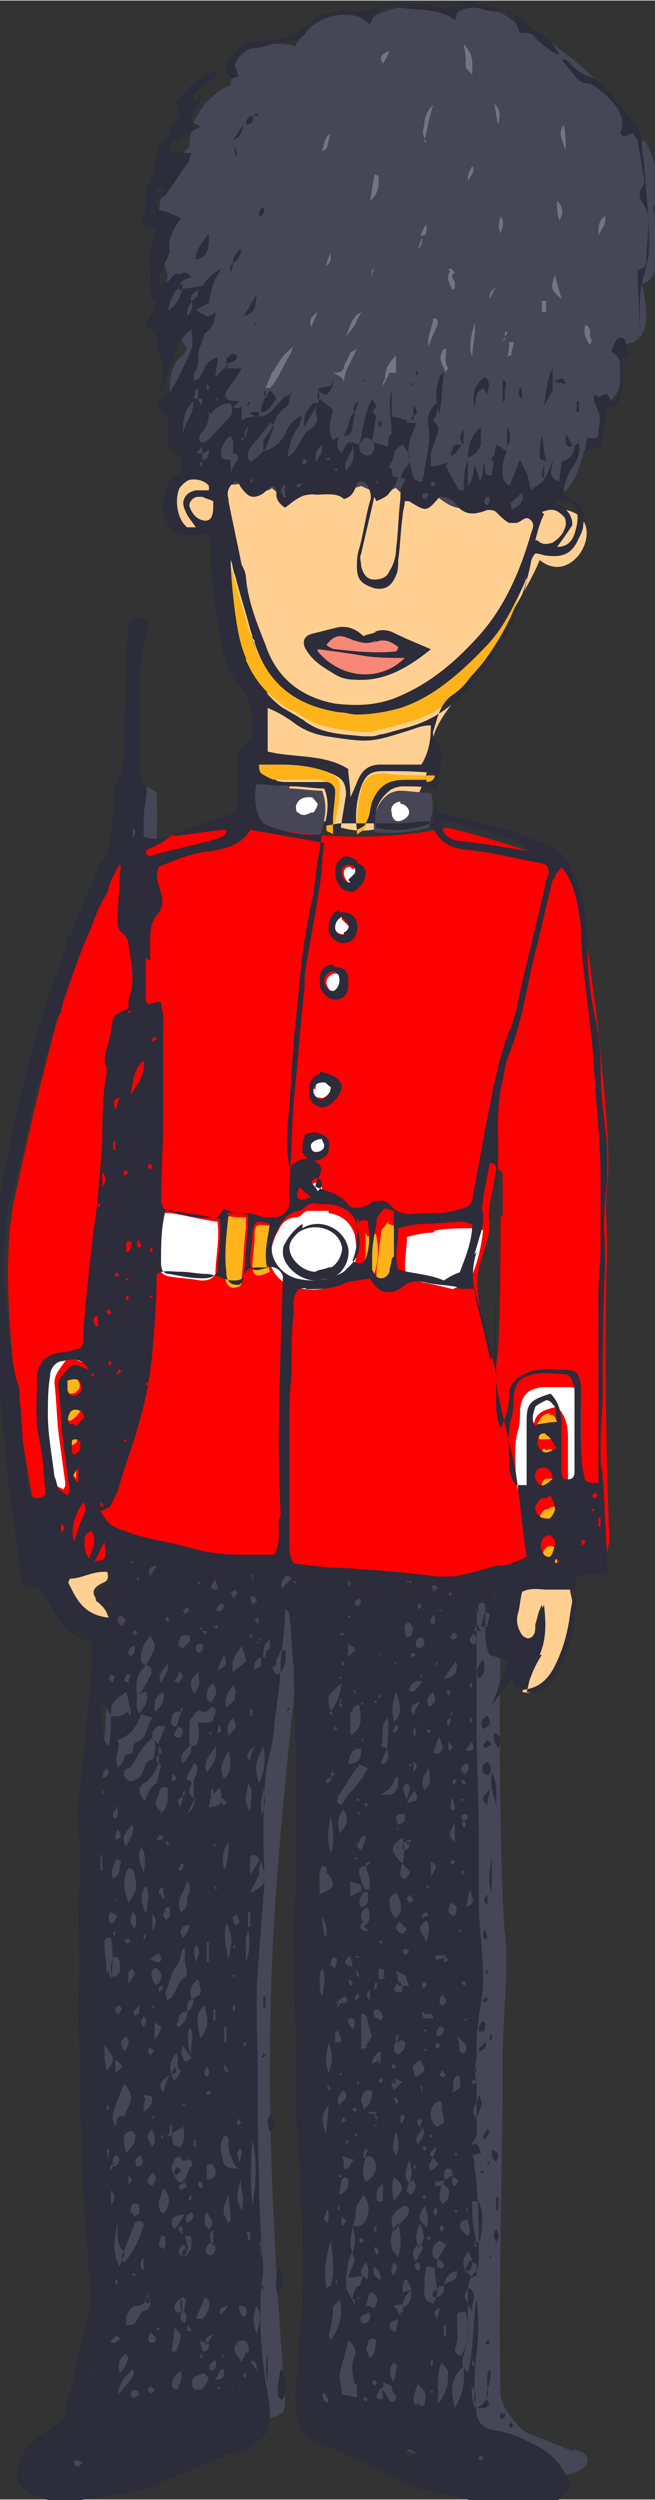 <?xml version="1.0" encoding="UTF-8"?> <!-- Creator: CorelDRAW 2020 (64-Bit) --> <svg xmlns="http://www.w3.org/2000/svg" xmlns:xlink="http://www.w3.org/1999/xlink" xmlns:xodm="http://www.corel.com/coreldraw/odm/2003" xml:space="preserve" width="15.396mm" height="58.745mm" style="shape-rendering:geometricPrecision; text-rendering:geometricPrecision; image-rendering:optimizeQuality; fill-rule:evenodd; clip-rule:evenodd" viewBox="0 0 301 1148"><rect x="0" y="0" width="301" height="1148" fill="#333333" stroke="none"/> <defs> <style type="text/css"> <![CDATA[ .fil2 {fill:#2C2C3A;fill-rule:nonzero} .fil4 {fill:#464656;fill-rule:nonzero} .fil7 {fill:#747484;fill-rule:nonzero} .fil1 {fill:#C6BAA7;fill-rule:nonzero} .fil3 {fill:#F78877;fill-rule:nonzero} .fil5 {fill:red;fill-rule:nonzero} .fil8 {fill:#FFB31A;fill-rule:nonzero} .fil0 {fill:#FFD092;fill-rule:nonzero} .fil6 {fill:white;fill-rule:nonzero} ]]> </style> </defs> <g id="Слой_x0020_1">  <g id="_1832819464096"> <path class="fil0" d="M250 234c-13,-25 -42,-34 -67,-33 -17,0 -47,-5 -60,7 -6,6 -15,4 -21,12 -27,-10 -32,32 -1,23 0,26 23,58 22,80 -2,23 -5,28 13,45 21,19 47,18 57,-5 10,-23 0,-20 14,-39 16,-22 37,-56 41,-67 18,15 37,-28 2,-23z"></path> <path class="fil1" d="M247 254c0,0 0,0 0,0 0,0 0,0 0,0 0,0 0,0 0,0 0,0 0,0 0,0 0,0 0,0 0,0z"></path> <path class="fil1" d="M247 254c0,0 0,0 0,0 0,0 0,0 0,0 0,0 0,0 0,0z"></path> <path class="fil0" d="M44 734c-2,-3 -1,-5 3,-7 3,-1 3,-3 2,-6 -6,-1 -12,3 -18,3 0,0 -1,1 -1,2 4,8 7,16 20,17 -1,-2 -1,-3 -2,-4 -1,-2 -3,-3 -4,-4z"></path> <path class="fil0" d="M251 730c-4,0 -8,-2 -12,1 -1,4 -1,7 -2,10 -1,4 1,7 2,10 1,2 5,2 6,0 1,-1 1,-3 1,-5 1,-3 1,-5 3,-9 2,9 1,16 -2,23 -2,3 -3,7 -5,10 -1,2 -1,5 -2,7 4,1 7,0 9,-2 3,-3 5,-6 7,-10 4,-9 6,-19 7,-29 0,-2 -1,-4 -1,-6 -4,0 -8,0 -12,0z"></path> <path class="fil2" d="M173 290c-2,1 -4,1 -6,2 -3,-3 -7,-5 -12,-4 -4,1 -8,2 -12,3 -3,1 -4,3 -3,6 3,6 8,9 13,12 3,2 6,3 10,3 13,1 24,-5 35,-14 -7,-3 -12,-5 -18,-8 -3,-1 -5,-1 -8,0z"></path> <path class="fil3" d="M146 299c11,13 29,14 40,3 -7,0 -13,0 -19,-1 -6,-1 -13,-2 -21,-3z"></path> <path class="fil3" d="M173 294c-4,2 -7,1 -10,0 -1,0 -2,-1 -3,-1 -4,-2 -7,-1 -10,3 1,1 3,2 4,2 9,1 19,2 28,1 0,0 1,-1 1,-2 -4,-3 -7,-4 -11,-2z"></path> <path class="fil4" d="M184 363c-2,0 -5,1 -6,2 -5,4 -7,10 -6,17 9,1 17,0 25,-2 1,-5 3,-10 1,-16 -5,0 -10,-1 -15,-1z"></path> <path class="fil4" d="M133 361c-5,0 -10,-1 -16,-1 -1,4 -1,8 0,13 1,3 2,5 5,7 8,3 16,4 25,4 2,-7 4,-13 1,-21 -5,0 -10,-1 -15,-1z"></path> <path class="fil4" d="M264 1126c-6,-2 -12,-5 -18,-7 -2,-1 -5,-2 -6,-3 -4,-4 -10,-11 -10,-17 -1,-54 1,-101 1,-155 0,-17 3,-40 1,-57 -2,-15 -4,-131 0,-181 -56,17 -117,4 -175,-4 -13,93 -12,187 -9,281 1,41 4,82 -4,123 -5,2 -11,4 -15,8 -4,4 -6,10 -4,16 2,5 8,8 13,8 5,0 11,-2 16,-3 24,-8 48,-17 72,-25 1,0 3,-1 4,-2 1,-2 1,-4 1,-6 -6,-80 -10,-154 -4,-235 3,-43 9,-97 14,-140 5,51 6,111 6,166 0,72 2,142 0,188 0,10 -1,21 6,28 5,6 12,8 19,11 29,11 61,23 91,16 3,-1 7,-3 7,-6 0,-3 -3,-4 -6,-5z"></path> <path class="fil4" d="M66 457c-2,-3 -1,-7 0,-10 4,-27 7,-55 6,-83 -2,-2 -7,-4 -9,-3 -12,30 5,66 0,99 -4,-1 -7,4 -8,8 -3,14 -2,29 -4,43 -2,12 -7,62 -8,71 -2,29 -6,51 -7,80 0,7 0,13 1,20 2,6 7,12 13,14 15,-28 16,-54 20,-86 4,-32 8,-142 4,-146 -3,-3 -6,-4 -8,-8z"></path> <path class="fil4" d="M295 65c-9,-17 -22,-31 -37,-42 -5,-4 -11,-8 -18,-10 0,0 0,0 0,0 -8,-8 -19,-13 -29,-8 -1,1 -2,1 -3,2 -5,-2 -10,-3 -15,-4 -6,-1 -10,0 -16,2 -3,1 -5,2 -7,4 -1,0 -2,-1 -3,-1 -7,-2 -13,-2 -19,1 -5,2 -9,7 -12,11 0,0 0,0 0,1 -9,-2 -20,-2 -26,5 -3,4 -4,8 -4,13 -3,1 -5,2 -7,4 -5,4 -7,7 -10,13 -1,4 -2,7 -2,11 -6,6 -10,11 -12,20 -4,13 -2,27 2,39 0,0 0,1 0,1 -1,4 -1,9 0,13 1,7 5,14 9,20 -1,1 -1,2 -2,3 -5,4 -6,9 -6,16 0,1 0,1 0,2 0,7 2,15 6,21 5,8 15,23 26,20 0,0 0,0 1,0 4,3 10,5 14,2 0,0 0,0 0,0 3,3 8,5 11,4 10,-2 21,-2 30,-5 4,2 9,4 13,2 1,0 2,-1 3,-1 1,1 2,2 3,3 4,2 10,5 14,2 1,0 1,-1 2,-1 4,3 8,6 13,5 2,0 3,0 5,-1 2,1 5,2 8,2 0,0 1,1 1,1 4,3 10,5 14,2 1,-1 2,-1 3,-2 5,-1 10,-5 14,-9 5,-4 7,-11 9,-17 0,-1 0,-2 1,-3 9,-2 9,-13 7,-21 3,0 5,-1 7,-4 3,-5 3,-11 2,-17 0,-2 -1,-4 -1,-6 2,0 4,0 7,-1 5,-2 6,-8 6,-13 0,-4 -1,-9 -2,-14 0,0 0,0 1,0 5,-2 6,-8 6,-13 0,-5 0,-10 -1,-15 0,-2 0,-4 -1,-7 2,-3 2,-7 2,-10 0,-7 -2,-15 -6,-21z"></path> <path class="fil5" d="M230 559c0,20 0,40 -1,60 0,3 -1,6 -1,9 -1,0 -1,-1 -1,-1 -2,-10 -5,-20 -7,-30 -1,-6 -1,-12 1,-18 1,-3 2,-7 3,-10 1,-3 1,-6 1,-9 -1,-2 0,-5 0,-7 1,-5 2,-10 3,-16 3,0 3,2 3,3 0,6 0,12 0,18zm49 16c0,-10 -1,-21 0,-30 2,-18 -2,-50 -5,-80 -4,-30 -7,-58 -13,-65 -5,-6 -35,-15 -55,-20 -43,9 -85,1 -92,-3 -17,4 -51,6 -60,19 -21,30 -42,130 -47,153 -10,42 5,131 15,173 30,-12 88,-4 110,-1 29,3 59,5 88,5 15,0 29,-1 44,-3 15,3 16,-16 16,-16 0,0 -3,-75 -1,-132z"></path> <path class="fil6" d="M142 366c-3,0 -5,1 -6,4 0,1 0,3 1,3 2,2 4,1 6,0 0,0 1,0 1,0 1,-1 2,-3 2,-4 -1,-1 -2,-3 -3,-3z"></path> <path class="fil6" d="M184 368c-2,0 -5,2 -4,5 0,2 1,4 3,4 2,0 5,-2 5,-4 0,-2 -2,-4 -4,-4z"></path> <path class="fil6" d="M144 500c0,2 0,4 3,4 2,1 5,-2 6,-6 -1,-1 -2,-2 -3,-2 -3,-1 -5,1 -5,4z"></path> <path class="fil6" d="M157 421c-2,0 -3,2 -3,5 0,2 2,3 4,3 2,-1 3,-3 2,-4 -1,-1 -2,-2 -3,-3z"></path> <path class="fil6" d="M161 398c-2,0 -3,1 -3,3 0,2 2,5 4,5 1,-1 2,-2 3,-3 0,-3 -1,-5 -3,-4z"></path> <path class="fil6" d="M143 527c0,1 1,2 2,2 2,1 4,-1 4,-3 0,-1 -1,-2 -1,-3 -3,0 -6,2 -5,4z"></path> <path class="fil6" d="M154 447c-2,0 -4,2 -4,4 0,2 2,5 4,5 2,0 3,-2 3,-5 0,-2 -1,-4 -3,-4z"></path> <path class="fil6" d="M145 543c-1,0 -3,2 -2,2 0,1 1,2 3,4 1,-2 2,-2 2,-3 0,-2 -1,-3 -3,-3z"></path> <path class="fil6" d="M78 557c-1,0 -2,0 -3,0 -2,8 -2,16 -2,24 0,2 1,4 4,5 5,1 10,1 15,2 3,0 5,0 7,-3 0,-7 2,-15 1,-24 -8,-1 -15,-3 -22,-4z"></path> <path class="fil6" d="M151 556c-1,0 -3,0 -4,0 0,0 0,0 0,0 -2,0 -4,0 -6,0 -2,1 -3,3 -5,3 -4,0 -7,3 -8,6 -2,3 -3,7 -4,11 -1,6 4,13 11,15 8,2 15,2 22,-3 1,-1 2,-2 3,-3 5,-5 4,-12 3,-18 -2,-6 -6,-9 -12,-10z"></path> <path class="fil6" d="M199 566c-4,0 -8,1 -12,2 0,7 -2,13 0,19 7,2 14,3 21,5 2,-1 5,-2 8,-4 3,-7 5,-14 6,-23 -1,-1 -3,-1 -4,-1 -6,0 -12,0 -18,1z"></path> <path class="fil6" d="M28 623c-3,1 -6,4 -6,7 0,6 -1,12 -1,18 1,9 2,19 3,28 0,2 1,4 2,6 0,1 2,1 3,2 1,-1 1,-2 1,-3 -1,-7 -2,-15 -3,-22 -1,-8 -1,-16 -2,-24 0,-4 3,-7 5,-10 3,-3 5,0 9,1 -3,-6 -8,-5 -12,-4z"></path> <path class="fil6" d="M266 640c-1,-2 -2,-3 -4,-3 -4,0 -9,0 -13,0 -6,1 -9,3 -10,10 0,3 0,7 -1,10 -2,7 -1,14 -1,21 0,3 1,7 3,10 2,0 3,0 5,0 0,-3 0,-6 0,-9 0,-7 0,-13 0,-20 0,-9 2,-11 11,-13 4,4 5,9 5,14 0,7 0,15 0,22 0,1 1,3 1,4 3,1 5,-1 5,-3 0,-13 0,-25 0,-38 0,-1 -1,-2 -1,-4z"></path> <path class="fil7" d="M125 171c-1,2 -2,5 -3,7 1,0 1,0 2,0 4,-4 6,-10 9,-15 1,-1 1,-3 2,-4 -5,3 -7,8 -10,12z"></path> <path class="fil7" d="M158 169c-1,2 -3,2 -5,2 2,1 5,2 5,5 0,-6 4,-11 6,-16 -1,1 -3,1 -3,2 -1,2 -2,4 -3,6z"></path> <path class="fil7" d="M214 29c0,2 0,2 3,5 0,-5 1,-9 -4,-14 1,4 1,7 1,9z"></path> <path class="fil7" d="M195 65c1,-5 2,-10 4,-17 -3,3 -4,6 -4,9 -1,4 -1,4 1,8z"></path> <path class="fil7" d="M217 164c0,-6 2,-11 1,-16 -1,5 -3,10 -1,16z"></path> <path class="fil7" d="M176 177l0 0c1,-2 2,-4 3,-6 0,0 1,0 2,0 0,0 0,0 1,0 0,-2 0,-5 0,-8 -3,3 -5,6 -5,10 0,1 -1,2 -1,3z"></path> <path class="fil7" d="M199 146c0,4 -3,8 -2,13 1,-4 3,-7 4,-10 0,-1 1,-3 -2,-3z"></path> <path class="fil7" d="M172 81c-1,4 -1,7 -2,11 4,-3 4,-7 4,-10 0,-1 0,-2 -2,-2z"></path> <path class="fil7" d="M159 154c4,-4 4,-5 7,-11 -5,3 -5,7 -7,11z"></path> <path class="fil7" d="M260 69c0,-4 0,-8 -1,-12 -2,4 -2,4 1,12z"></path> <path class="fil7" d="M258 137l0 0c-1,-4 -2,-7 -3,-11 -2,6 -2,7 3,11z"></path> <path class="fil7" d="M275 108c1,-3 4,-5 3,-9 -3,2 -3,5 -3,9z"></path> <path class="fil7" d="M215 83c3,-5 3,-5 2,-7 -2,4 -2,4 -2,7z"></path> <path class="fil7" d="M269 149c-1,4 0,6 2,9 2,-2 0,-3 0,-4 0,-1 1,-4 -2,-5z"></path> <path class="fil7" d="M257 101c2,-3 2,-6 -1,-9 0,3 0,6 1,9z"></path> <path class="fil7" d="M229 57c1,-6 1,-6 -2,-10 1,4 1,7 2,10z"></path> <path class="fil7" d="M176 29c1,-2 2,-3 3,-6 -4,2 -5,3 -3,6z"></path> <path class="fil7" d="M234 163c0,0 1,0 1,0 0,-2 1,-4 1,-6 -1,0 -1,0 -2,0 0,2 0,4 -1,7z"></path> <path class="fil7" d="M204 160c-3,4 -1,7 1,11 0,-1 1,-2 1,-2 -2,-3 -1,-6 -1,-9z"></path> <path class="fil7" d="M230 107c1,-3 2,-5 0,-8 -1,5 -1,5 0,8z"></path> <path class="fil7" d="M143 150c1,-2 2,-5 3,-7 -3,2 -4,4 -3,7z"></path> <path class="fil7" d="M148 69c1,0 2,-1 2,-1 1,-2 1,-5 2,-7 -3,2 -3,5 -4,8z"></path> <path class="fil7" d="M152 116c-1,2 -2,4 -2,6 2,-2 2,-2 2,-6z"></path> <path class="fil7" d="M249 138c0,2 0,3 0,5 1,0 1,0 2,0 0,-2 0,-4 0,-5 0,0 -1,0 -1,0z"></path> <path class="fil7" d="M231 156c1,-1 1,-2 2,-3 0,0 0,-1 0,-1 0,0 -1,0 -1,1 0,1 0,2 0,3z"></path> <path class="fil7" d="M193 108c3,0 3,0 3,-5 -2,2 -2,4 -3,5z"></path> <path class="fil7" d="M225 137c1,-1 1,-3 3,-5 -3,1 -3,3 -3,5z"></path> <path class="fil7" d="M192 114c2,-1 2,-3 2,-5 -1,2 -1,3 -2,5z"></path> <path class="fil7" d="M207 124c-2,3 -1,5 1,9 0,0 1,-1 1,-1 0,-1 0,-2 0,-3l0 0 0 0c0,0 0,0 0,0 0,0 0,0 0,0 -1,-1 -2,-3 0,-4 0,0 0,0 0,0 0,0 0,0 0,0l0 0c-1,-1 -2,-3 -3,-1z"></path> <path class="fil7" d="M170 128c0,0 -1,0 -1,0 0,0 0,0 1,0 0,0 0,0 1,0l0 0 0 0c0,0 0,0 0,0 0,-2 0,-3 1,-5 -2,1 -1,3 -1,5z"></path> <path class="fil8" d="M222 296c-17,19 -29,25 -39,28 -7,2 -13,3 -20,3 -3,0 -5,0 -8,-1 -20,-3 -32,-13 -39,-32 0,0 0,-1 0,-1 0,-1 0,-1 -1,-2l-1 -3c-2,-8 -5,-17 -7,-25 -1,-2 -1,-5 -2,-7 0,0 0,-1 0,-1 1,8 1,17 2,25 1,7 2,14 5,21 4,10 10,17 17,22 2,2 5,3 7,4 1,1 2,1 3,2 8,5 17,6 27,7 1,0 2,0 4,0 0,0 0,0 0,0 0,0 0,0 0,0 2,0 3,-1 5,-1 4,-1 7,-2 11,-3 11,-3 20,-8 26,-16 0,0 1,-1 1,-1 0,0 0,-1 1,-1 14,-16 23,-32 27,-49 0,-1 0,-1 0,-2 -2,4 -3,8 -5,11 -4,7 -8,14 -14,21z"></path> <path class="fil8" d="M151 354c-8,-2 -15,-4 -23,-4 -4,0 -7,0 -12,0 0,1 0,3 1,4 3,3 7,4 11,4 5,0 9,0 14,0 2,0 3,0 5,0 2,0 4,2 4,4 0,5 0,9 -1,14 0,2 0,3 0,5 0,1 2,1 3,2 1,-7 3,-13 3,-19 1,-6 -1,-8 -7,-10z"></path> <path class="fil8" d="M166 363c-2,6 -2,13 -2,20 2,-1 3,-2 4,-3 1,-3 1,-7 3,-10 3,-8 6,-10 15,-10 3,0 7,0 10,0 2,0 3,0 4,-4 -8,0 -16,0 -24,-1 -6,0 -8,2 -10,7z"></path> <path class="fil8" d="M104 559c-1,9 -2,18 -1,26 0,2 1,3 1,4 1,2 3,3 5,2 2,0 2,-2 2,-4 1,-8 1,-16 2,-23 0,-1 0,-3 0,-5 -3,0 -6,0 -10,-1z"></path> <path class="fil8" d="M117 568c0,4 -1,9 -1,13 0,5 2,6 8,3 -2,-7 0,-14 1,-21 -7,-1 -8,-1 -8,4z"></path> <path class="fil8" d="M168 566c0,3 0,7 0,10 0,3 -2,6 -2,10 3,1 5,1 6,-1 2,-6 2,-12 1,-17 0,-2 -2,-2 -4,0z"></path> <path class="fil8" d="M179 561c-1,0 -2,2 -3,3 -1,1 -1,2 -1,4 -1,5 -1,10 -2,15 0,2 0,4 0,6 0,2 1,3 4,4 2,0 4,-1 4,-3 1,-2 1,-4 1,-6 0,-7 0,-14 0,-21 -1,0 -3,-1 -4,-1z"></path> <path class="fil8" d="M34 658c-1,0 -2,1 -2,1 0,2 0,3 0,5 4,-1 4,-3 3,-5 0,-1 -1,-2 -2,-2z"></path> <path class="fil8" d="M35 679c0,-2 0,-4 0,-7 -3,4 -3,4 0,7z"></path> <path class="fil8" d="M31 647c-1,2 -1,4 0,5 0,0 1,1 2,0 2,-1 3,-3 4,-4 -1,-1 -1,-2 -2,-3 -1,-1 -4,0 -5,1z"></path> <path class="fil8" d="M30 633c0,1 0,3 0,4 0,1 1,2 2,3 1,0 3,0 3,-1 2,-1 2,-3 1,-5 -1,-2 -3,-2 -6,-1z"></path> <path class="fil8" d="M252 693c0,0 -1,0 -1,0 -4,2 -4,7 0,9 1,1 3,1 4,0 1,-1 2,-2 2,-4 0,-2 -1,-4 -2,-6 -2,0 -2,0 -3,1z"></path> <path class="fil8" d="M251 711c-2,1 -2,5 0,8 0,1 2,1 2,1 3,0 3,-3 3,-5 0,0 0,-1 0,-2 0,-1 -1,-2 -2,-3 -1,0 -3,0 -3,1z"></path> <path class="fil8" d="M252 679c-2,0 -3,1 -3,3 -1,3 2,6 4,5 2,0 3,-2 4,-3 0,-3 -2,-5 -4,-5z"></path> <path class="fil8" d="M250 665c-1,1 -1,2 -1,3 0,2 1,5 4,5 1,0 3,-1 5,-2 -2,-2 -3,-4 -4,-5 -1,-1 -3,0 -3,0z"></path> <path class="fil8" d="M253 649c-2,0 -4,1 -5,3 -2,3 -3,5 0,9 3,0 6,0 9,-1 0,-3 0,-5 -1,-7 -1,-2 -1,-4 -4,-3z"></path> <path class="fil2" d="M115 190c0,0 0,0 0,0l0 0c0,0 0,0 0,0z"></path> <path class="fil2" d="M103 167c0,0 0,0 0,0l0 0c0,0 0,0 0,0z"></path> <path class="fil2" d="M158 200c0,0 0,0 0,0 0,0 0,0 0,0 0,2 -1,3 -1,5 0,0 0,0 0,0 0,0 0,0 0,0 0,0 0,0 0,0l0 0c0,-2 1,-3 1,-5 0,0 0,0 0,0 0,0 0,0 0,0 0,0 0,0 0,0z"></path> <path class="fil2" d="M295 67c0,-4 -1,-7 -3,-10 -5,-6 -9,-12 -14,-17 -2,-2 -4,-4 -7,-5 -4,-1 -7,-4 -10,-7 -1,-1 -2,-1 -3,-1 5,6 8,11 11,11 4,0 6,3 9,5 5,5 10,10 7,18 2,3 4,0 6,0 0,1 2,2 2,3 1,6 2,12 3,18 0,1 0,3 -1,4 -2,3 -1,5 1,8 1,2 2,4 2,6 0,7 -1,13 -1,20 0,3 -2,3 -4,4 0,12 2,23 -1,35 0,1 -1,1 -3,3 0,-1 -1,-2 -1,-3 -1,-2 0,-4 -3,-4 -2,0 -2,2 -3,3 0,1 -1,2 -1,3 2,2 4,3 4,6 0,4 0,8 0,11 0,2 -1,4 -2,6 -1,0 -1,0 -2,0 -1,-1 -1,-2 -2,-3 -2,-1 -4,3 -5,0 0,0 -1,1 -1,1 0,1 0,1 0,2 3,7 3,7 2,14 0,1 0,2 -1,3 -1,0 -3,0 -4,0 -1,2 -1,5 -1,7 1,-3 5,-1 7,-3 1,-6 2,-11 3,-17 4,-1 6,-4 6,-7 1,-3 1,-6 1,-9 0,-2 0,-5 0,-8 4,-1 6,-4 7,-8 0,-4 1,-8 1,-12 0,-6 0,-12 2,-18 1,-3 1,-5 2,-8 1,-14 -1,-28 -2,-42 0,-3 -1,-6 -1,-8z"></path> <path class="fil2" d="M268 208c0,0 0,0 0,0l0 0c0,0 0,0 0,0 0,0 0,0 0,0 0,0 0,0 0,-1 0,0 0,0 0,1z"></path> <path class="fil2" d="M257 26c0,0 0,0 0,0 0,0 0,0 0,0 0,0 0,0 0,0 0,0 0,0 0,0z"></path> <path class="fil2" d="M220 1c-4,-1 -8,-1 -11,1 -3,2 -5,2 -8,1 -5,-1 -11,-2 -16,-2 -4,0 -8,0 -12,2 -3,2 -6,2 -10,2 -9,-1 -16,1 -23,7 -4,4 -8,5 -14,6 -3,0 -6,1 -8,1 -4,0 -8,2 -11,6 -3,3 -4,7 -1,11 1,0 2,-1 4,-1 -1,-1 -1,-2 -1,-3 -2,-2 -1,-4 0,-6 2,-2 4,-4 6,-4 3,0 7,-1 10,-2 3,-1 7,-1 10,-2 3,0 5,-2 6,-4 5,-7 13,-8 20,-8 3,0 6,3 9,5 3,-7 6,-10 13,-8 9,2 18,0 26,6 1,-2 1,-4 1,-5 4,-1 8,-1 12,0 3,1 5,1 8,1 -3,-4 -8,-3 -12,-4z"></path> <path class="fil2" d="M107 36c0,0 0,0 0,0 0,0 0,0 0,0 0,0 0,0 0,0 0,0 0,0 0,0z"></path> <path class="fil2" d="M236 7c0,0 0,0 0,0 0,0 0,0 0,0l0 0z"></path> <path class="fil2" d="M257 26c0,0 0,0 0,0 0,0 0,0 0,0 0,0 0,0 0,0 0,0 0,0 0,0z"></path> <path class="fil2" d="M245 13c-3,-2 -5,-6 -9,-6 1,3 2,6 3,8 2,0 5,-1 7,2 2,2 4,4 7,6 1,1 2,1 4,2 -2,-5 -7,-9 -12,-12z"></path> <path class="fil2" d="M22 482c0,0 0,0 0,0 0,0 0,1 0,1 0,0 0,-1 0,-1 0,0 0,0 0,0 0,0 0,0 0,0l0 0z"></path> <path class="fil2" d="M232 5c0,0 0,0 0,0 0,0 0,0 1,0 0,0 0,0 0,0 0,0 0,0 0,0z"></path> <path class="fil2" d="M233 5c1,1 2,1 3,2 -1,-1 -2,-2 -3,-2z"></path> <path class="fil2" d="M236 7l0 0c0,0 0,0 0,0 0,0 0,0 0,0z"></path> <path class="fil2" d="M87 128c0,0 0,0 0,0 0,0 0,0 0,-1 0,0 0,1 0,1z"></path> <path class="fil2" d="M187 199c0,0 0,1 0,1 0,0 0,-1 0,-1 0,0 0,0 -1,-1z"></path> <path class="fil2" d="M173 193c0,0 0,0 0,0 0,0 0,0 0,0 0,0 0,0 0,0 0,0 0,0 0,0 0,0 0,0 0,0 0,0 0,0 0,0 0,0 0,0 0,0 0,0 0,0 0,0z"></path> <path class="fil2" d="M154 171l0 0c0,0 0,1 0,1 0,0 0,-1 0,-1 0,0 0,0 0,0 0,0 0,0 0,0l0 0z"></path> <path class="fil2" d="M221 204c0,-3 0,-5 0,-8 -4,3 -6,8 -6,14 3,-1 5,-3 6,-6z"></path> <path class="fil2" d="M218 187c1,-4 0,-7 4,-9 1,1 1,2 2,3 0,-3 2,-5 -1,-8 -5,3 -6,8 -5,14z"></path> <path class="fil2" d="M96 107c-4,5 -6,8 -6,12 6,-1 6,-6 6,-12z"></path> <path class="fil2" d="M254 169c-3,6 -3,11 -4,17 2,-3 3,-5 4,-7 0,-1 0,-3 0,-4l0 0c0,-1 0,-3 0,-6z"></path> <path class="fil2" d="M202 173c-2,6 -2,11 0,17 1,-6 1,-12 2,-19 -1,0 -1,1 -2,1z"></path> <path class="fil2" d="M204 171l0 0c0,0 0,0 0,0 0,0 0,0 0,0 0,0 0,0 0,0 0,0 0,0 0,0 0,0 0,0 0,0 0,0 0,0 0,0z"></path> <path class="fil2" d="M202 190c0,0 0,0 0,0 0,0 0,0 0,0 0,0 0,0 0,0 0,0 0,0 0,0 0,0 0,0 0,0z"></path> <path class="fil2" d="M215 210c0,0 0,1 0,1 0,0 0,0 0,-1 0,0 0,0 0,0 0,0 0,0 0,0 0,0 0,0 0,0z"></path> <path class="fil2" d="M215 230c0,-6 0,-13 0,-19 -2,6 -3,13 0,19z"></path> <path class="fil2" d="M112 145c5,-2 5,-2 6,-10 -2,3 -4,7 -6,10l0 0z"></path> <path class="fil2" d="M231 175c0,3 0,6 0,9 0,0 0,0 1,0 0,-2 0,-3 0,-5 0,-1 2,-3 -1,-5z"></path> <path class="fil2" d="M140 196c0,0 0,0 0,0 0,0 0,0 0,0 0,0 0,0 0,0 0,0 0,0 0,0 0,0 0,0 0,0z"></path> <path class="fil2" d="M144 185c-3,3 -5,6 -4,11 2,-4 4,-7 6,-11 -1,0 -1,0 -1,0z"></path> <path class="fil2" d="M124 178c0,0 0,0 0,0 0,0 0,0 0,0l0 0 0 0c0,0 0,0 0,0 0,0 0,0 0,0z"></path> <path class="fil2" d="M122 182c0,0 0,0 0,0 0,0 0,0 0,0l0 0c-1,2 -2,4 -2,7 4,0 5,-4 7,-6 -1,-2 -2,-3 -3,-4 -1,1 -1,2 -2,4z"></path> <path class="fil2" d="M163 189c0,0 0,0 0,0 0,0 0,0 0,0 0,0 0,0 0,0 0,0 0,0 0,0l0 0c0,0 0,0 0,0z"></path> <path class="fil2" d="M158 200c2,0 4,-1 4,-4 0,-2 1,-5 1,-7 -1,1 -2,2 -2,3 -1,3 -2,6 -3,8z"></path> <path class="fil2" d="M104 164c0,1 0,2 0,3 2,-1 5,-1 5,-4 -2,-1 -3,-1 -4,1z"></path> <path class="fil2" d="M103 167c0,0 0,0 0,0 0,0 0,0 0,0 0,0 0,0 0,0z"></path> <path class="fil2" d="M248 210c0,1 2,1 3,2 -1,-4 -1,-7 -2,-12 -1,4 -1,7 -1,10z"></path> <path class="fil2" d="M233 205c2,-3 2,-6 0,-9 0,3 0,6 0,9z"></path> <path class="fil2" d="M107 121c2,-2 4,-4 4,-7 -3,2 -4,4 -4,7z"></path> <path class="fil2" d="M112 57c-2,2 -3,5 -5,7 4,-1 4,-4 5,-7z"></path> <path class="fil2" d="M108 65l0 0c0,0 0,0 0,0 0,0 0,0 0,0 0,0 0,0 0,0 0,0 0,0 0,0z"></path> <path class="fil2" d="M240 183c0,-2 0,-4 -1,-6 0,2 -2,4 1,6z"></path> <path class="fil2" d="M146 179c4,3 4,3 7,-2 -2,0 -5,1 -7,1 0,0 0,0 1,0z"></path> <path class="fil2" d="M260 200c0,1 0,2 0,3 0,1 1,2 2,2 0,0 1,0 1,-1 -1,-1 -1,-2 -2,-3 0,-1 -1,-1 -1,-2z"></path> <path class="fil2" d="M213 204c0,0 0,0 0,0l0 0c0,0 0,0 0,0z"></path> <path class="fil2" d="M208 206c0,1 -1,2 -1,3 3,0 4,-4 5,-5 -2,0 -4,0 -4,2z"></path> <path class="fil2" d="M229 210c0,0 0,0 0,0 0,0 0,0 0,0 0,0 0,0 0,0 0,0 0,0 0,0 0,0 0,0 0,0z"></path> <path class="fil2" d="M226 212c1,-1 2,-1 3,-2 -3,-1 -3,-1 -3,2z"></path> <path class="fil2" d="M119 98c0,0 0,1 0,1 0,0 1,0 1,0 1,-1 2,-2 1,-4 -2,1 -2,2 -2,4z"></path> <path class="fil2" d="M265 189c0,0 1,0 1,0 0,-2 0,-3 0,-5 0,0 -1,0 -1,0 0,2 0,3 0,5z"></path> <path class="fil2" d="M257 174c-1,0 -2,1 -3,1 0,0 0,0 0,0 2,0 4,1 6,1 -1,-2 -1,-3 -3,-2z"></path> <path class="fil2" d="M108 66c0,0 0,0 0,-1 0,0 0,0 0,1z"></path> <path class="fil2" d="M109 72c0,-2 -1,-4 -1,-6 0,2 -1,4 1,6z"></path> <path class="fil2" d="M190 191c2,-1 2,-3 0,-5 0,2 0,3 0,5z"></path> <path class="fil2" d="M190 191c0,0 0,0 0,0 0,0 0,0 0,0l0 0z"></path> <path class="fil2" d="M213 204c0,0 0,0 0,0 0,0 0,0 0,0 0,0 0,0 0,0z"></path> <path class="fil2" d="M213 204c0,-2 0,-4 0,-7 -2,3 -2,5 0,7z"></path> <path class="fil2" d="M113 57c2,0 4,-1 3,-4 -2,0 -3,2 -3,4z"></path> <path class="fil2" d="M113 57c0,0 0,0 0,0 0,0 0,0 0,1 0,0 0,0 0,0 0,0 0,0 0,0 0,0 0,0 0,0 0,0 0,0 0,0z"></path> <path class="fil2" d="M116 53c0,0 0,0 0,0 0,0 0,0 0,0 0,0 0,0 0,0 0,0 0,0 0,0 0,0 0,0 0,0 0,0 0,0 0,0l0 0z"></path> <path class="fil2" d="M192 174c0,0 0,0 0,0l0 0c0,0 0,0 0,0z"></path> <path class="fil2" d="M189 177c1,-1 2,-2 3,-3 -1,1 -2,2 -3,2 0,0 0,0 0,1z"></path> <path class="fil2" d="M250 212c0,0 0,0 0,0l0 0c0,2 -1,4 -1,7 0,0 1,0 1,0 0,-2 0,-4 0,-7l0 0c0,0 0,0 0,0z"></path> <path class="fil2" d="M120 189c0,0 0,0 0,0 0,0 0,0 0,0 0,0 0,0 0,0 0,0 0,0 0,0 0,0 0,0 0,0z"></path> <path class="fil2" d="M115 190c1,0 2,1 2,1 2,1 2,0 2,-2 -2,0 -3,0 -5,1z"></path> <path class="fil2" d="M115 190l0 0c0,0 0,0 0,0 0,0 0,0 0,0z"></path> <path class="fil2" d="M113 187c0,0 0,0 0,0 0,0 0,0 0,0 0,0 0,0 0,0 0,0 0,0 0,0 0,0 0,0 0,0z"></path> <path class="fil2" d="M114 187c0,-1 1,-2 1,-3 -2,1 -1,2 -1,3z"></path> <path class="fil2" d="M163 189c0,0 0,0 0,0 0,0 0,0 0,0l0 0z"></path> <path class="fil2" d="M163 189c1,-2 1,-3 2,-5 -2,1 -3,3 -2,5z"></path> <path class="fil2" d="M165 183c0,0 0,0 0,0l0 0c0,0 0,0 0,0z"></path> <path class="fil2" d="M206 217c0,-2 0,-4 1,-6 -1,2 -1,4 -1,6z"></path> <path class="fil2" d="M207 217l0 0 0 0zm0 0c0,0 0,0 0,0 0,0 0,0 0,0 0,0 0,0 0,0 0,0 0,0 0,0 0,0 0,0 0,0z"></path> <path class="fil2" d="M207 210c0,0 0,0 0,0 0,0 0,0 0,0 0,0 0,0 0,1 0,0 0,0 0,0 0,0 0,0 0,0 0,0 0,0 0,0 0,0 0,0 0,0z"></path> <path class="fil2" d="M93 104c0,0 0,0 0,0 0,0 1,0 1,0 0,0 -1,0 -1,-1 0,0 0,0 0,1z"></path> <path class="fil2" d="M116 53c1,0 2,0 2,0 0,0 1,0 1,0 0,0 -1,-1 -1,-1 -1,0 -1,1 -2,1z"></path> <path class="fil2" d="M118 169c0,0 0,1 0,1 0,0 0,-1 0,-1 0,0 1,-1 1,-1l0 0c0,0 -1,1 -1,1z"></path> <path class="fil2" d="M166 175c0,0 0,0 0,0 0,0 0,0 0,0 1,0 1,0 2,0 0,0 0,-1 0,-1 0,0 -1,1 -1,1z"></path> <path class="fil2" d="M165 175c0,3 0,6 0,9 0,0 0,0 0,0 0,-3 0,-6 0,-9 0,0 0,0 0,0 0,0 0,0 0,0 0,0 0,0 -1,0z"></path> <path class="fil2" d="M106 126c0,-2 1,-3 1,-5 -2,1 -1,3 -1,5z"></path> <path class="fil2" d="M107 121c0,0 0,0 0,0 0,0 0,0 0,0 0,0 0,0 0,0 0,0 0,0 0,0 0,0 0,0 0,0l0 0z"></path> <path class="fil2" d="M106 126c0,0 0,0 0,0 0,0 0,0 0,0 0,0 0,0 0,0 0,0 0,0 0,0 0,0 0,0 0,0z"></path> <path class="fil2" d="M112 146c0,0 0,-1 0,-1 0,0 0,0 0,0 0,0 0,1 0,1z"></path> <polygon class="fil2" points="117,149 118,148 117,148 "></polygon> <polygon class="fil2" points="87,112 87,112 87,111 "></polygon> <path class="fil2" d="M174 193c0,1 0,2 0,3 2,-1 2,-2 0,-3z"></path> <path class="fil2" d="M153 177c0,0 0,0 0,0 0,0 0,0 0,0 0,-2 0,-3 0,-5 0,2 0,3 -1,5 0,0 0,0 0,0z"></path> <path class="fil2" d="M192 174c0,0 0,0 0,0 0,0 0,0 0,0 0,0 0,0 0,0z"></path> <path class="fil2" d="M192 170c0,0 -1,1 -1,1 0,1 1,1 1,2 0,-1 0,-2 0,-2 0,0 0,0 0,-1z"></path> <path class="fil2" d="M119 168c0,-1 0,-2 1,-3 -1,1 -1,2 -1,3z"></path> <path class="fil2" d="M120 165c0,0 0,-1 1,-1 0,0 -1,1 -1,1z"></path> <path class="fil2" d="M121 164c0,0 0,0 0,0 0,0 0,0 0,0 0,0 0,0 0,0 0,0 0,0 0,0l0 0c0,0 0,0 0,0 0,0 0,0 0,0z"></path> <path class="fil2" d="M119 168l0 0c0,0 0,0 0,0 0,0 0,0 0,0z"></path> <path class="fil2" d="M121 164c0,0 0,0 0,0 0,0 0,-1 0,-1 0,0 0,1 0,1z"></path> <path class="fil2" d="M221 196c0,0 0,0 0,0 0,0 0,0 0,0 0,0 0,0 0,0 0,0 0,0 0,-1 0,0 0,0 0,0z"></path> <path class="fil2" d="M221 195c0,0 0,0 0,0 0,0 0,0 0,-1 0,0 0,1 0,1z"></path> <path class="fil2" d="M189 192c0,0 0,1 1,1 0,0 0,0 0,-1 0,0 0,-1 0,-1 0,0 -1,0 -1,1z"></path> <path class="fil2" d="M190 191c0,0 0,0 0,0 0,0 0,0 0,0 0,0 0,0 0,0z"></path> <path class="fil2" d="M122 182c0,-1 0,-2 0,-3 -1,1 -1,2 0,3z"></path> <path class="fil2" d="M122 178c0,0 0,0 0,0 0,0 0,0 0,0l0 0c0,0 0,0 0,0 0,0 0,0 0,0 0,0 0,0 0,0z"></path> <path class="fil2" d="M136 183c0,0 0,0 0,0 0,0 0,-1 0,-1 0,0 0,0 0,1z"></path> <path class="fil2" d="M136 183c0,0 0,0 0,0 0,0 0,0 0,0 0,0 0,0 0,0z"></path> <path class="fil2" d="M177 179c0,0 0,-1 0,-1 0,0 -1,0 -1,-1 0,0 0,1 1,1z"></path> <path class="fil2" d="M176 177c0,0 0,0 0,0 0,0 0,0 0,0 0,0 0,0 0,0z"></path> <path class="fil2" d="M146 179c0,0 0,0 0,0 0,0 0,0 0,0 0,0 0,0 0,0 0,0 0,0 0,0 0,0 0,0 0,0 0,0 0,0 0,0z"></path> <path class="fil2" d="M145 184c0,0 0,0 0,0 0,0 0,0 0,0 0,0 0,0 0,-1 0,0 0,0 0,0 0,0 0,0 0,0z"></path> <path class="fil2" d="M146 184c1,-2 1,-3 0,-5 0,2 0,3 0,5z"></path> <path class="fil2" d="M147 505c-2,-1 -3,-3 -3,-4 0,-3 2,-4 5,-4 1,0 2,2 3,2 0,4 -3,6 -6,6zm0 -12c-5,2 -5,5 -5,9 0,3 2,5 4,6 3,1 5,0 7,-2 2,-2 4,-4 4,-8 -2,-4 -6,-5 -10,-6z"></path> <path class="fil2" d="M158 429c-2,1 -4,-1 -4,-3 0,-2 1,-4 3,-5 1,1 2,2 3,3 1,2 -1,4 -2,4zm-2 -11c-3,0 -5,4 -5,8 0,4 3,7 7,7 4,0 7,-4 6,-9 0,-3 -4,-6 -8,-5z"></path> <path class="fil2" d="M161 405c-2,1 -4,-2 -4,-5 0,-2 2,-3 3,-3 2,0 4,1 3,4 -1,1 -2,2 -3,3zm3 -10c-2,-1 -5,-3 -7,-1 -3,2 -3,5 -3,8 1,3 2,6 5,7 1,0 3,1 4,0 3,-2 5,-5 5,-8 0,-3 -2,-4 -4,-5z"></path> <path class="fil2" d="M145 529c-1,0 -2,-1 -2,-2 -1,-2 2,-4 5,-4 0,1 1,2 1,3 0,2 -2,3 -4,3zm1 -9c-2,0 -4,0 -6,1 0,2 -1,3 -1,5 0,1 0,2 0,3 1,2 3,4 5,4 3,0 7,-2 7,-5 1,-5 -1,-7 -6,-8z"></path> <path class="fil2" d="M153 455c-2,0 -4,-2 -4,-5 0,-2 2,-4 4,-4 2,0 3,2 3,4 0,3 -2,5 -3,5zm0 -12c-4,0 -6,2 -6,6 0,1 0,3 0,4 1,3 4,6 7,6 3,0 6,-2 6,-6 0,-1 0,-2 0,-3 0,-4 -2,-6 -6,-6z"></path> <path class="fil2" d="M151 582c-2,1 -5,1 -6,2 -6,0 -12,-6 -12,-11 0,-3 2,-5 4,-7 7,-5 18,-2 20,6 1,3 -2,9 -5,10zm-12 -20c-3,2 -6,5 -8,9 -1,1 -1,3 -1,5 1,6 8,12 15,12 2,0 5,-1 7,-1 6,-2 9,-9 8,-14 -2,-9 -13,-14 -21,-9z"></path> <path class="fil2" d="M162 1096c0,0 0,0 0,1 0,0 0,0 0,0 0,0 0,0 0,-1 0,0 0,0 0,0z"></path> <path class="fil2" d="M151 861c0,0 0,0 0,0 0,0 0,0 0,-1 0,0 0,0 0,1z"></path> <path class="fil2" d="M151 860c0,0 0,0 0,0 0,0 0,0 0,0 0,0 0,0 0,0z"></path> <path class="fil2" d="M248 760c3,-7 3,-14 2,-23 -2,4 -3,6 -3,9 0,2 -1,3 -1,5 -1,2 -4,2 -6,0 -2,-3 -3,-6 -2,-10 1,-3 1,-7 2,-10 4,-2 8,-1 12,-1 4,0 7,0 12,0 0,2 1,4 1,6 -1,10 -3,20 -7,29 -2,4 -4,7 -7,10 -3,2 -5,3 -9,2 1,-3 1,-5 2,-7 1,-3 3,-7 5,-10zm-20 -41c-7,2 -13,4 -20,5 -2,0 -4,0 -7,0 -15,-2 -29,-3 -44,-4 -7,0 -14,-1 -22,-2 -2,-3 -2,-6 -2,-9 0,-14 0,-28 0,-43 0,-7 0,-13 0,-20 0,-6 1,-13 1,-19 0,-8 0,-16 1,-24 0,-3 -1,-7 2,-11 1,0 3,-1 4,0 6,0 12,0 18,-3 3,-1 7,-1 11,-2 1,2 3,4 4,5 3,2 7,2 11,-1 3,-3 7,-3 11,-2 4,1 9,1 14,2 2,2 5,0 8,1 4,13 8,26 10,40 0,4 1,9 2,13 2,10 5,20 7,31 2,13 3,26 5,39 -4,2 -7,3 -11,4zm3 175l0 -1 0 0 0 1zm-3 -149c0,0 0,0 0,-1 0,0 0,0 0,1 0,0 0,0 0,1 0,0 0,0 0,-1zm1 58c-1,-2 -2,-3 -2,-4 0,-1 0,-2 0,-3 0,0 1,0 1,0 1,1 1,1 2,2 0,1 0,2 -1,5zm-3 -71c0,0 0,0 1,0 0,0 0,1 1,1 0,0 0,0 -1,0 0,0 0,-1 -1,-1zm2 97c-1,-4 -3,-8 -2,-15 3,6 2,10 2,15zm-2 24c0,5 0,11 0,16 -2,-5 -1,-10 0,-16zm3 135c0,1 0,3 -1,5 -2,-2 -2,-2 -2,-6 1,1 2,1 3,2zm-1 27c0,-2 0,-4 0,-6 0,0 1,0 1,0 0,2 0,4 0,6 0,0 -1,0 -1,0zm0 16c0,-2 -1,-3 -1,-4 0,-1 0,-2 1,-3 2,2 1,4 0,6zm-5 -48c-1,-1 -1,-1 -1,-2 1,-1 1,-2 2,-3 0,0 1,1 1,1 0,1 -1,2 -2,3zm1 28c0,0 0,-1 -1,-1 0,0 0,0 1,0 0,0 0,0 0,1 0,0 0,0 0,1zm1 77c2,6 -4,12 0,16 -2,3 -4,2 -6,2 4,-2 6,-5 5,-10 0,-3 -1,-6 2,-9zm-4 42c0,0 -1,0 -1,-1 0,0 0,-1 1,-1 1,0 1,0 1,1 0,0 0,0 -1,1zm-4 -34c2,4 2,4 1,11 0,-4 -2,-7 -1,-11zm1 -11c0,0 0,1 0,1 0,0 0,1 0,1 0,0 -1,-1 -1,-1 0,-1 0,-1 0,-2 0,0 1,1 1,1zm-5 -42c0,0 0,0 0,0 1,-1 2,-3 3,-5 1,1 3,2 3,2 0,2 0,4 0,5 0,0 -2,1 -2,1 -1,-1 -2,-2 -3,-3zm-1 39c-2,0 -3,-2 -3,-3 2,-5 1,-10 1,-15 0,-1 0,-1 1,-2 1,0 2,0 3,0 2,7 1,14 -2,20zm-3 5c0,0 1,0 1,-1 0,0 0,1 0,1 0,0 0,0 -1,0 0,0 0,0 0,-1zm0 19c-2,-8 -2,-14 4,-19 1,8 -1,14 -4,19zm-5 -57c1,-3 2,-5 6,-6 0,2 0,4 -3,5 -1,0 -2,1 -3,1zm-3 54c1,-6 -1,-12 2,-18 1,2 3,3 3,5 0,5 -1,10 -5,14zm5 2c0,0 0,-1 -1,-1 0,0 0,0 1,0 0,0 0,0 0,1 0,0 0,0 0,1zm-4 -45c0,2 -1,3 -1,5 -2,-3 -2,-3 1,-5zm3 8c0,2 0,3 0,5 0,0 -1,0 -1,0 0,-2 0,-3 0,-5 0,0 1,0 1,0zm-2 -18c0,0 1,0 1,-1 0,1 0,1 0,2 0,2 -1,4 -4,4 0,0 -1,0 -1,0 -1,-3 2,-3 3,-5zm1 -9c0,0 -1,1 -1,1 -1,0 -2,-1 -2,-1 0,-1 0,-2 0,-3 1,0 2,0 2,1 1,0 1,2 1,2zm-2 -12c1,1 2,1 3,2 -1,2 -3,5 -4,7 -1,-1 -2,-1 -2,-2 -1,-3 0,-5 3,-7zm-4 70c0,0 0,0 0,-1 0,0 1,0 1,0 0,0 0,1 0,1 0,0 -1,0 -1,0zm-1 -70c0,0 -1,-1 -1,-1 0,0 1,-1 1,-1 0,0 1,1 1,1 0,0 -1,1 -1,1zm-2 76c-3,0 -4,0 -5,-2 0,-3 1,-5 2,-8 4,4 4,4 3,10zm-7 23c-1,-1 -2,-2 -2,-2 1,0 1,-1 2,-1 1,0 2,1 3,2 -1,0 -2,1 -2,1zm-7 -168c0,-1 -1,-1 -1,-2 0,-1 0,-3 2,-3 1,0 2,1 3,1 -2,2 -3,3 -4,4zm2 77c-1,-2 -3,-3 -3,-5 -1,-4 0,-8 3,-11 1,5 2,10 0,15zm1 25c0,0 0,1 0,1 0,0 0,1 0,1 -1,-2 -2,-4 -3,-5 0,0 0,0 0,0 4,-1 5,-1 4,3zm-2 9c-2,0 -3,-2 -3,-3 0,-2 2,-2 4,-3 0,2 -1,4 -1,6zm0 29c0,1 0,3 -1,3 -2,1 -2,-1 -3,-2 -1,-2 -2,-3 -3,-4 0,0 0,0 0,0 2,-1 1,-2 1,-3 0,-1 0,-1 0,-2 0,1 0,1 0,2 2,1 4,2 5,2 0,-3 -4,-7 0,-11 1,1 2,2 1,3 0,3 -1,5 -2,8 0,2 1,3 1,4zm-6 2c0,0 -1,0 -2,0 0,0 -1,-1 -1,-1 0,-1 1,-3 2,-4 1,1 1,3 1,4 0,0 0,1 -1,1zm-4 -6c0,-1 -1,-1 -1,-2 0,0 1,-1 1,-1 0,0 1,1 1,1 0,1 0,1 -1,2zm-3 -20c1,-3 3,-2 4,-1 0,0 0,0 0,-1 0,0 0,0 0,1 -1,3 0,6 -3,8 -2,-4 -2,-4 -1,-6zm-1 27c0,0 -1,-1 -1,-1 0,-1 1,-1 1,-1 0,0 1,1 1,1 -1,1 -1,1 -2,2zm-2 -36c0,-1 -1,-3 0,-3 1,-1 2,-1 4,-2 0,1 0,2 0,3 0,1 -2,2 -2,2 0,0 -1,0 -1,0zm-2 28c0,2 0,4 0,6 -2,0 -4,-1 -6,-1 0,0 -1,0 -1,-1 0,-3 -1,-6 -1,-8 1,-5 3,-11 4,-16 3,2 4,5 3,7 -2,4 -1,9 0,13zm-12 -20c0,-1 -1,-2 -1,-2 1,-4 2,-8 2,-13 0,-1 2,-2 3,-4 2,7 0,13 -4,19zm-2 28c0,0 -1,0 -1,0 0,-1 -1,-2 -1,-3 0,0 1,-1 1,-1 1,1 1,2 2,3 0,0 0,1 -1,2zm-2 -199c2,4 1,7 0,13 -2,-5 -2,-8 0,-13zm2 -44l0 0c1,1 1,1 2,2 2,5 1,5 -5,8 -1,-5 -1,-9 1,-13 3,0 2,2 2,3zm2 -26c1,6 2,12 0,17 -2,-6 -1,-12 0,-17zm1 -40c0,0 0,0 1,-1 0,0 1,1 1,1 0,0 -1,1 -1,1 0,0 0,-1 -1,-1zm0 20c0,0 1,1 1,1 -1,0 -1,1 -2,1 0,0 0,0 0,-1 0,-1 1,-1 1,-2zm-2 -27c0,0 0,0 1,-1 0,0 0,0 1,1 0,0 0,0 0,1 0,0 -1,-1 -1,-1zm1 29c0,1 0,1 0,2 -1,0 -1,1 -2,1 0,-1 0,-2 0,-2 0,0 1,0 1,0zm0 87c0,-1 0,-3 1,-4 0,0 1,0 1,0 0,0 1,1 1,1 0,1 -1,3 -1,4 -1,0 -1,-1 -1,-1zm0 126c1,8 2,15 0,21 0,0 -1,0 -2,1 -1,-6 -1,-12 2,-22zm-2 -14c0,0 1,0 1,1 0,0 0,1 0,2 0,1 0,1 0,2 0,0 -1,1 -1,1 0,-1 -1,-1 -1,-2 0,-1 1,-2 1,-3zm1 -48c0,4 -1,9 -1,13 -2,-4 -3,-9 1,-13zm1 -8c0,0 0,1 -1,1 0,-1 0,-1 -1,-2 0,0 1,0 1,-1 0,0 0,1 0,1zm-1 -82l0 -1 0 1 -1 0zm0 61c2,5 2,9 0,14 -2,-5 -1,-9 0,-14zm4 -6c1,2 1,3 2,5 0,0 -1,1 -1,1 0,0 -1,0 -2,0 0,-2 0,-3 0,-5 0,0 1,0 1,0zm0 -13c0,0 1,1 1,1 0,1 0,1 -1,2 0,0 0,0 0,0 0,-1 0,-1 0,-2 0,0 0,-1 0,-1zm10 -109c1,1 2,1 4,2 -3,7 -9,11 -12,17 -1,0 -1,-1 -2,-1 0,-1 0,-3 1,-4 3,-4 5,-9 9,-13zm-8 -59c0,0 -1,0 -1,-1 0,0 0,0 1,0 0,0 0,0 1,0 0,0 0,0 0,1zm-1 20c0,0 0,-1 0,-1 0,0 0,0 1,0 0,0 0,0 0,1 0,0 -1,0 -1,0zm1 15c0,0 0,1 0,1 0,0 0,0 0,0 0,0 0,-1 1,-1zm0 -4c0,0 -1,-1 -1,-1 0,0 0,-1 0,-1 0,0 1,1 1,1 0,0 0,1 0,1zm0 -17c0,-1 0,-1 0,-2 0,0 0,0 1,0 0,1 0,1 0,2 0,0 -1,0 -1,-1zm-1 19c0,-1 0,-2 0,-2 2,1 1,2 0,2zm5 -42c0,0 0,1 0,1 0,0 -1,0 -1,0 0,0 0,0 0,-1 0,0 1,0 1,0zm0 -13c0,0 -1,0 -1,-1 0,0 0,-1 0,-2 0,0 1,0 1,1 0,1 0,1 -1,2zm3 28c0,1 0,2 0,3 0,0 0,1 0,1 0,0 0,-1 0,-1 0,-1 0,-2 0,-3 -1,1 -2,2 -4,4 0,-3 0,-4 0,-6 2,1 3,2 4,3zm1 -19c-1,-1 -2,-1 -2,-1 0,-1 0,-2 2,-3 0,0 1,1 1,1 0,1 -1,2 -1,3zm1 45c0,0 0,-1 0,-1 0,0 0,0 1,0 0,0 0,1 -1,1zm-4 -7c0,0 0,0 1,0 0,0 0,1 1,1 0,0 0,0 -1,1 0,-1 0,-1 -1,-2zm0 10c0,-2 1,-3 3,-3 1,5 2,11 -4,14 0,-4 0,-8 0,-11zm4 14c0,0 0,-1 0,-1 0,0 0,0 1,-1 0,0 0,1 0,1 0,0 0,0 -1,1zm0 10c0,-1 0,-1 0,-2 0,1 0,1 0,2 0,0 0,0 0,0zm-2 23c0,0 0,0 1,-1 0,0 0,1 1,1 0,0 -1,0 -1,1 0,0 0,-1 0,-1zm4 9c0,3 0,3 -2,8 -1,-1 -2,-2 -2,-2 1,-2 2,-5 4,-5zm0 -13c0,0 0,0 -1,0 0,0 1,-1 1,-1 0,0 1,0 1,1 0,0 -1,1 -1,1zm2 85c0,1 0,3 0,5 -2,-3 -2,-3 0,-5zm3 122c0,-1 -1,-2 -1,-3 0,0 0,-1 1,-1 0,1 1,1 1,2 0,1 -1,1 -1,3zm-2 17c3,2 3,4 1,7 -1,0 -2,-1 -4,-1 1,-2 1,-4 2,-6zm-3 -14c2,3 1,5 1,8 -4,-3 -4,-3 -1,-8zm-2 -11c0,0 1,0 1,1 0,0 0,1 -1,1 0,0 -1,0 -1,-1 0,-1 0,-1 1,-1zm-4 -6c2,-3 1,-6 2,-9 1,-2 2,-3 3,-5 3,4 3,8 1,12 -2,3 -4,3 -6,2zm0 13c-1,-3 -1,-4 -1,-5 0,-3 1,-5 1,-8 1,4 2,7 0,13zm-3 -15c0,1 -1,1 -1,2 0,0 -1,0 -1,-1 0,-1 0,-2 0,-3 1,1 1,1 1,1zm-4 -5c0,-1 1,-2 1,-3 0,-1 0,-2 0,-4 0,-2 1,-5 1,-7 0,0 1,-1 2,-1 0,0 1,1 1,1 0,4 0,5 -4,7 0,2 0,5 0,7 0,0 -1,0 -1,0zm0 32c0,0 0,0 0,1 0,0 0,0 0,1 0,0 -1,-1 -1,-1 0,0 0,0 1,-1zm4 -130c1,2 1,3 -2,3 -1,0 -2,0 -3,0 1,-1 3,-2 4,-3zm-2 -40c0,0 0,0 0,1 0,0 0,-1 -1,-1 0,0 0,0 0,0 0,0 0,0 0,1zm-1 -35c-1,-5 -1,-8 2,-11 2,4 2,7 -2,11zm5 56c0,2 1,3 1,5 -1,0 -2,0 -3,-1 -1,-1 0,-2 1,-3 0,0 1,-1 1,-1zm3 -71c0,0 0,-1 0,-1 0,0 0,0 1,0 0,0 0,1 0,1zm4 30c0,-1 0,-1 1,-2 0,0 1,0 1,0 0,0 0,1 0,1 -1,0 -1,1 -2,1zm2 8c0,2 0,3 -2,3 -1,-1 -1,-2 -2,-4 0,0 0,0 0,0 0,-1 -1,-3 -1,-4 0,-2 1,-3 3,-3 1,3 2,5 2,8zm-2 20c-1,-1 -1,-2 -2,-4 0,0 0,0 0,0 0,-2 0,-4 3,-5 1,3 2,6 -2,9zm1 55c0,0 -1,1 -3,1 0,-6 0,-11 0,-16 3,0 3,3 3,4 1,2 1,4 2,6 -1,2 -2,3 -3,5zm6 1c0,1 0,2 0,3 0,1 0,2 0,3 0,0 -1,1 -1,1 0,0 0,-1 0,-1 0,-1 1,-2 1,-2 -1,1 -2,2 -4,3 0,-3 2,-5 4,-6zm-1 15c0,-1 1,-1 1,-2 0,0 1,1 1,1 0,1 -1,1 -1,2 0,0 -1,-1 -1,-1zm-1 53c0,-2 0,-4 3,-6 0,3 0,6 0,8 -3,1 -3,-1 -3,-3zm2 38c-3,-1 -4,-3 -3,-6 2,2 3,3 3,6zm-2 -22c0,0 -1,0 -1,0 0,-1 0,-1 0,-2 0,0 1,-1 1,-1 0,1 0,2 0,3zm-3 -49c1,0 2,0 3,0 0,0 0,1 0,1 0,0 0,0 1,0 0,0 0,0 0,0 0,0 0,0 0,0 -1,0 -2,-1 -3,-1zm-3 15c0,-1 0,-3 1,-4 0,0 0,0 1,0 0,1 -1,2 -1,4 1,-1 3,-1 4,1 2,4 0,8 -4,10 -2,-4 -1,-7 0,-11zm6 -16c0,-1 0,-2 -1,-4 2,1 1,2 1,4zm-1 -4c-2,0 -3,-1 -5,-1 2,0 4,0 6,0 0,0 0,1 -1,1zm-5 -18c0,0 0,0 0,-1 0,0 0,0 0,0 0,0 0,0 0,1 0,0 0,0 -1,0zm1 8c0,-1 2,-1 2,-1 1,0 1,1 1,2 0,1 -1,3 -1,4 -1,1 -2,2 -3,3 0,-2 -1,-3 -1,-5 0,-1 1,-3 2,-4zm-1 -79c0,2 0,3 2,4 0,0 0,1 -1,1 -1,0 -2,-1 -2,-1 -1,-1 0,-3 1,-4zm0 -13c1,0 1,0 2,0 0,3 1,6 -3,7 -2,-3 0,-5 1,-7zm-4 30c1,-1 2,-1 2,0 -1,0 -2,0 -2,0zm2 9c-2,-1 -1,-2 -1,-4 0,1 1,2 1,4zm-1 11c0,0 -1,-1 -1,-1 0,-1 1,-1 1,-3 1,1 1,2 1,2 0,1 -1,1 -2,2zm0 38c0,0 0,-1 0,-1 0,0 1,0 1,0 0,0 0,1 0,1 0,0 -1,0 -1,0zm-3 -45c0,-1 -1,-1 -1,-2 0,0 1,-1 1,-1 0,1 1,1 1,2 0,0 0,1 -1,1zm1 15c1,1 1,1 1,2 0,1 0,2 -1,3 -1,-1 -1,-2 -2,-3 0,-1 0,-2 1,-2zm1 64c-1,2 -2,3 -3,5 -1,0 -1,0 -2,0 0,-2 0,-4 -1,-6 2,1 3,1 5,2zm-3 -8c0,0 0,0 0,1 0,0 0,0 -1,1 0,0 0,-1 0,-1 0,0 0,0 0,-1zm-3 -8c0,0 0,0 0,0 0,0 0,-1 0,-1 0,-1 1,-1 1,-2 0,1 1,2 1,2 -1,0 -1,1 -2,1 0,0 0,0 0,0zm-1 1c0,0 0,-1 1,-1 0,0 0,1 0,1 0,0 0,-1 0,-1zm0 23c0,0 0,0 1,0 0,0 0,1 0,1 0,0 -1,0 -1,0 0,0 0,0 0,-1zm8 -19c0,0 0,0 0,1 0,0 0,0 -1,0 0,0 0,0 0,-1 0,0 1,0 1,0zm-1 -10c0,0 -1,-1 -1,-1 0,0 0,-1 1,-1 0,0 1,1 1,1 0,0 -1,1 -1,1zm10 -47c0,0 1,0 1,0 1,1 2,2 2,3 0,0 0,1 -1,2 -1,-1 -1,-1 -2,-1 -1,-1 -2,-2 -1,-4zm0 -13c0,1 1,3 -1,4 0,-1 0,-3 1,-4zm0 -128c0,0 0,0 -1,0 0,0 0,0 0,-1 0,0 1,0 1,0 0,0 0,0 0,1zm-7 83c0,1 0,3 0,4 -2,0 -3,1 -5,2 0,-2 0,-4 0,-7 2,1 4,1 5,2zm-2 -11c0,0 -1,0 -1,0 0,0 0,-1 0,-1 0,0 1,0 1,0 0,0 0,1 0,1zm0 -6c0,0 0,-1 -1,-1 0,0 0,0 1,0 0,0 0,0 0,1 0,0 0,0 0,1zm-6 112c3,4 -1,5 -2,7 -2,-3 0,-5 2,-7zm-1 -7c0,0 0,0 -1,0 0,0 0,0 0,-1 0,0 1,0 1,0 0,0 0,1 0,1zm0 -6c0,0 0,-1 -1,-1 0,0 0,0 1,0 0,0 0,0 0,1 0,0 0,1 0,1zm6 109c0,1 0,2 0,3 -1,-2 -1,-3 -1,-3 0,0 1,0 1,0zm2 0c0,0 -1,0 -1,0 0,0 0,-1 1,-1 0,0 0,1 0,1zm-1 -6c-1,2 -2,4 -2,6 -1,-1 -1,-2 -2,-3 -1,-2 -1,-5 -1,-7 1,-3 0,-7 3,-12 0,2 1,3 1,4 -1,3 -2,5 -3,8 2,0 4,0 7,-1 -1,2 -1,4 -2,5zm13 -142c0,1 -2,1 -3,1 0,-2 0,-3 0,-5 3,0 3,2 2,4zm-1 -16c0,0 0,0 -1,1 0,0 0,-1 -1,-1 0,0 0,0 1,-1 0,0 0,1 1,1zm7 -98c-1,1 -2,2 -2,2 0,-1 -1,-1 0,-2 0,-1 1,-1 1,-2 1,1 1,1 1,1zm1 89c1,1 2,2 3,3 -1,1 -1,2 -2,2 -1,0 -3,-1 -3,-3 0,-1 1,-1 1,-2zm1 -27c4,4 4,4 2,6 0,0 -1,1 -1,1 -1,0 -2,-1 -2,-2 0,-2 0,-3 1,-6zm1 -10c0,0 1,0 2,0 0,1 0,2 0,2 0,1 -1,1 -2,2 0,0 -1,-1 -1,-1 0,-1 0,-2 1,-3zm1 -27c3,2 0,5 0,8 0,-1 -1,-2 -1,-3 -1,-2 -1,-4 1,-5zm10 -7c1,7 1,7 -2,10 -2,-4 0,-7 2,-10zm0 -18c0,0 1,1 1,1 0,0 -1,1 -1,1 0,0 -1,-1 -1,-1 0,0 1,-1 1,-1zm2 -17c1,3 2,5 -2,7 -1,-4 -1,-4 2,-7zm0 -36c0,1 1,1 1,2 0,1 0,3 -1,3 0,0 -1,0 -1,-1 0,-1 0,-2 1,-3 0,0 1,0 2,0zm0 -11c0,-1 -1,-1 -1,-1 1,-1 1,-1 2,-1 0,0 1,1 1,1 0,1 -1,1 -2,2zm2 35c0,0 -1,-1 -1,-1 0,0 0,0 1,-1 0,0 0,0 0,1 0,0 0,0 0,1zm4 133l0 0c-1,1 -2,2 -4,2 0,0 -1,0 -1,-1 0,0 0,-1 1,-1 1,0 3,0 4,0zm-1 102c0,-1 0,-3 1,-4 0,0 2,0 2,0 1,1 1,2 1,3 -1,1 -2,1 -3,2zm0 23c0,1 0,1 -1,2 0,0 -1,-1 -1,-1 0,0 0,-1 1,-2 0,0 1,1 1,1zm-2 -15c0,-2 1,-3 1,-5 3,1 4,3 3,6 0,1 -1,2 -2,3 -1,1 -2,-2 -2,-3zm-2 -4c0,-1 0,-2 0,-2 1,0 3,0 4,-1 0,1 0,1 0,2 -1,0 -1,1 -2,1 0,0 -2,0 -2,0zm0 9c0,1 1,2 1,3 0,1 -1,1 -1,2 0,-1 -1,-2 -1,-2 0,-1 1,-1 1,-3zm0 -141c0,0 0,0 0,1 0,0 0,0 -1,0 0,0 1,0 1,0zm-1 -68c0,0 0,0 0,0 0,1 0,1 0,2 0,-1 0,-1 0,-2zm3 135c0,1 0,1 -1,2 0,0 -1,-1 -1,-1 0,0 0,-1 1,-2 0,0 1,1 1,1zm1 -18c-1,-1 -1,-1 -1,-2 0,-1 0,-1 1,-3 1,1 2,2 2,3 0,1 -1,1 -1,2zm0 33c0,0 -1,-1 -1,-1 0,-1 1,-1 1,-2 1,0 1,1 2,2 -1,1 -2,1 -2,1zm-2 23c-3,-2 -4,-6 -2,-10 1,-1 2,-2 3,-2 1,0 1,2 1,1 0,4 1,7 1,9 0,0 -2,1 -2,1zm-2 14c3,3 3,3 -1,6 -2,-2 0,-4 1,-6zm1 -5c1,2 -1,3 -1,5 -3,-2 0,-3 1,-5zm-2 -4c0,0 0,-1 -1,-1 0,0 0,0 1,-1 0,0 0,1 1,1 0,0 0,0 -1,1zm6 -84c1,1 1,1 2,2 0,0 -1,1 -1,1 0,0 -1,0 -1,0 0,-1 0,-2 0,-3zm0 33c0,2 0,3 -2,4 0,0 -1,0 -1,0 -1,-2 0,-3 1,-4 0,0 1,0 1,-1 0,1 0,1 0,2zm-5 -101l0 0 0 1 0 -1zm-1 32c0,-4 0,-5 0,-7 3,2 3,2 0,7zm-2 20c2,3 1,6 0,10 -4,-7 -4,-7 0,-10zm-5 150c0,-1 2,-1 2,-1 1,0 2,2 1,2 -1,2 -2,4 -3,6 -1,-2 -2,-5 0,-7zm-2 -24c-1,0 -1,-1 -2,-1 0,-1 0,-3 1,-4 0,-1 1,-1 2,-2 0,1 1,2 1,3 0,1 -1,3 -2,4zm1 66l0 1 0 0 0 -1zm-8 -139c0,0 1,-1 1,-1 0,0 0,1 0,1 0,1 0,2 -1,3 1,0 2,-1 2,-1 2,0 3,2 2,3 0,1 -1,2 -1,2 -1,1 -2,2 -3,1 -1,-1 -1,-2 -1,-3 0,-1 1,-2 1,-3 0,-1 0,-2 0,-3zm3 -22c0,1 0,2 -1,2 0,0 -1,0 -2,0 -1,-1 -1,-2 0,-3 0,-1 1,-1 2,-2 0,1 1,2 1,2zm3 -17c-1,1 -1,2 -2,2 0,-1 -1,-1 -1,-2 0,0 1,-1 1,-1 1,0 1,0 2,1zm1 -25c0,1 1,1 1,2 -1,0 -1,1 -2,1 0,-1 -1,-1 -1,-2 0,-1 1,-1 2,-2zm-2 -25c0,-1 0,-1 1,-1 0,0 0,0 1,0 0,1 -1,1 -1,2 0,0 0,0 -1,0 0,0 0,0 0,-1zm3 -24c2,2 2,4 1,5 -1,0 -3,1 -4,1 1,-2 2,-4 4,-6zm1 -29c0,1 0,3 0,5 -2,-3 -1,-4 0,-5zm-1 21c0,-1 0,-3 0,-5 2,2 2,2 0,5zm2 -22c0,0 0,-1 0,-1 1,1 0,1 0,1zm3 121c0,0 -1,0 -1,-1 0,-1 0,-1 1,-2 0,0 0,0 1,1 0,1 0,1 -1,2zm0 14c-1,-1 -1,-2 -1,-2 0,0 0,-1 1,-1 0,0 0,1 0,1 1,0 2,0 3,0 1,0 1,1 1,2 -1,0 -2,0 -2,0zm0 86c2,4 2,7 1,10 -4,-4 -4,-4 -1,-10zm1 -4c0,0 -1,1 -1,1 0,0 -1,-1 -1,-1 0,0 1,-1 1,-1 0,0 1,1 1,1zm-1 -24c0,1 1,1 1,2 0,0 -1,1 -1,1 0,-1 -1,-1 -1,-1 0,-1 1,-1 1,-1zm1 -44c0,0 0,0 0,1 0,0 -1,0 -1,-1 0,0 1,0 1,0zm0 -8c0,0 0,0 -1,0 0,0 0,0 0,-1 0,0 1,0 1,0 0,0 0,1 0,1zm-3 44c1,0 2,1 2,3 -1,2 -2,3 -3,5 -2,-4 1,-5 2,-7zm-2 17c0,1 0,1 0,2 0,0 -1,0 -1,0 0,0 0,-1 0,-1 0,0 1,-1 1,-1zm0 -40c-2,-5 -2,-5 2,-8 3,5 3,5 -2,8zm3 19c0,2 -1,3 -1,5 0,0 0,0 0,-1 -2,-3 -2,-3 1,-4zm0 -9c0,-2 0,-4 -1,-6 0,0 1,0 1,0 0,2 0,4 0,6 0,0 -1,0 -1,0zm2 -97c0,0 0,-1 0,-1 0,0 0,0 1,0 0,0 0,0 0,1 0,0 0,0 -1,0zm0 13c-1,0 -1,1 -2,1 0,-1 -1,-1 0,-1 0,-1 1,-1 2,-2 0,0 0,1 1,2zm-2 -100c-2,3 -3,5 -4,8 0,-1 -1,-2 -1,-2 0,-3 0,-3 5,-5zm-1 -11c0,0 1,0 1,0 0,1 0,2 0,2 0,-1 -1,-1 -1,-2zm-4 5c1,-2 3,-2 5,-2 -1,2 -2,3 -4,5 -3,0 -2,-2 -1,-3zm-1 -14c1,0 1,-1 2,-1 0,0 1,1 1,1 0,0 -1,1 -2,1 0,-1 0,-1 -1,-2zm1 50c0,0 0,1 0,1 0,0 -1,0 -1,0 0,0 0,-1 0,-1 0,0 0,0 1,0zm-7 95c2,1 3,2 4,2 1,2 1,3 2,5 -1,0 -3,0 -5,0 0,-2 0,-4 -1,-7zm-1 106c-1,-4 -1,-8 0,-11 5,4 5,5 0,11zm5 -36c-1,0 -1,0 -2,0 0,-1 0,-2 0,-3 0,0 1,-1 1,-1 0,0 1,1 1,1 0,1 -1,2 -1,3zm2 28c-3,-4 -1,-7 0,-11 1,3 2,6 0,11zm-7 21c-3,-6 1,-9 5,-11 3,1 2,3 1,5 -2,2 -4,4 -6,7zm0 15c2,2 2,2 0,6 -2,-2 -1,-4 0,-6zm-1 17l0 1 0 -1 1 0zm0 -154l0 1 0 -1 1 0zm1 26c0,0 0,-1 0,-1 0,0 0,1 0,1 0,0 0,0 -1,0zm0 22c0,0 -1,0 -1,-1 0,0 0,-1 1,-1 0,0 0,0 1,1 0,0 0,1 -1,1zm0 7c0,0 -1,-1 -1,-1 0,0 1,-1 1,-1 0,0 1,1 1,1 0,0 -1,1 -1,1zm1 33c-2,-3 -2,-3 0,-11 1,3 2,7 0,11zm0 -24c0,-1 -1,-1 -1,-2 0,0 1,-1 1,-1 0,1 1,1 1,2 0,1 -1,1 -1,2zm0 -97c2,4 4,8 0,12 -3,-2 -3,-6 -3,-9 0,-1 1,-1 3,-3zm3 -25c1,4 1,8 0,12 -6,-6 -6,-8 0,-12zm1 -11c0,2 1,4 -3,5 -2,-4 -1,-5 3,-5zm-3 5c0,1 0,1 0,2 0,0 -1,0 -1,0 0,0 1,-1 1,-1zm2 215c0,-2 0,-4 1,-6 0,0 1,0 1,0 1,2 2,4 2,5 0,3 0,6 -4,8 0,-3 1,-6 4,-8 -1,0 -2,0 -4,1zm7 -21c-1,-4 -1,-6 1,-11 2,5 3,8 -1,11zm1 72c0,0 0,1 -1,1 0,0 -1,0 -1,0 0,0 0,-1 1,-1 0,0 0,0 1,0zm-1 -61c-2,-2 -2,-3 0,-4 2,2 1,3 0,4zm7 43c0,0 -1,1 -1,1 0,-1 0,-2 0,-3 0,0 1,0 1,0 0,1 0,1 0,2zm0 -28c-3,-1 -4,-2 -4,-5 0,-4 0,-8 1,-12 1,0 2,0 4,1 -1,5 3,10 -1,16zm8 -184c4,1 3,3 2,6 -4,-1 -3,-3 -2,-6zm5 14c0,0 -1,-1 -1,-1 0,0 1,-1 1,-1 0,0 0,0 0,1 0,0 -1,1 -1,1zm1 24c0,0 0,-1 -1,-1 0,0 0,-1 1,-1 0,0 1,0 1,1 0,0 0,1 -1,1zm2 15c0,0 -1,1 -1,1 0,0 -1,0 -1,0 0,0 1,-1 1,-1 1,0 1,0 2,1zm2 -127c1,4 1,4 -3,4 1,-2 2,-3 3,-4zm0 -11c0,1 0,1 0,2 0,0 -1,0 -1,0 0,-1 0,-1 0,-2 0,0 1,0 1,0zm0 -17c0,2 0,3 0,3 0,0 -1,0 -1,0 0,0 0,-1 0,-1 0,-1 1,-1 2,-3zm1 -21c1,1 2,3 0,4 0,0 -1,0 -1,0 -1,-1 -2,-2 0,-4 0,0 1,-1 1,-1 0,0 0,1 0,1zm0 -2c0,-1 1,-2 1,-4 1,2 1,3 2,4 -1,0 -2,0 -3,0zm5 188c0,1 1,2 0,3 0,1 -1,1 -2,2 0,0 -1,0 -1,0 0,-1 0,-2 1,-2 0,0 1,-1 2,-2zm-1 -9c1,1 1,2 1,2 0,1 0,2 -1,3 0,0 -1,0 -2,0 0,-1 0,-2 1,-4zm2 -140c2,3 1,5 -2,6 -2,-3 0,-5 2,-6zm-1 15c0,0 -1,-1 -1,-1 0,-1 1,-2 2,-3 1,1 1,1 2,2 -1,1 -2,1 -3,2zm1 12c-1,0 -2,-1 -2,-1 -1,-2 0,-4 2,-5 2,2 2,4 0,7zm0 14c-3,-3 -3,-3 1,-7 0,2 -1,4 -1,7zm0 245c0,1 1,1 1,2 0,0 -1,1 -1,1 0,0 -1,-1 -1,-1 0,0 1,-1 1,-1zm-1 -157c0,0 1,1 1,1 0,1 -1,1 -1,2 0,0 -1,-1 -1,-1 0,0 0,-1 1,-1zm1 -10c0,0 -1,-1 -1,-1 0,0 0,-1 1,-1 0,0 0,1 0,1 0,1 0,1 0,2zm0 -37c0,2 0,3 0,5 -2,-2 -2,-3 0,-5zm-1 16c0,2 1,3 1,4 0,0 -1,1 -1,1 0,-1 -1,-1 -1,-2 0,-1 0,-2 1,-3zm-1 112c0,0 -1,0 -1,0 0,0 0,-1 0,-1 0,0 0,0 1,0 0,0 0,0 0,1zm-5 -12c0,-2 2,-2 3,0 0,1 1,2 1,3 -2,0 -3,1 -4,1 0,-2 0,-3 0,-5zm0 -29c0,0 0,0 0,-1 0,0 0,-1 1,-1 0,0 0,0 1,1 0,0 0,1 -1,1zm1 -7c0,0 0,0 1,0 0,0 0,0 0,1 0,0 0,0 0,1 0,0 0,-1 -1,-1zm2 12c3,5 0,7 -1,11 -4,-5 1,-6 1,-11zm-6 -86c1,-3 1,-5 2,-8 2,6 2,6 -2,8zm-2 144c0,0 2,0 3,-1 0,-2 0,-3 -1,-5 0,0 0,0 1,0 0,2 0,3 0,5 0,3 2,5 0,8 -4,-3 -4,-4 -3,-7zm2 -81c1,1 0,4 -1,4 -1,0 -2,-1 -2,-2 0,-1 0,-3 -1,-6 2,2 3,3 4,4zm-1 -25l0 1 0 -1 1 0zm0 -47c0,0 0,0 0,-1 0,0 0,0 0,-1 0,0 0,0 0,1 0,0 0,0 0,1zm1 -34c0,0 1,1 1,1 0,1 -1,2 -2,3 0,-1 -1,-2 -1,-3 0,0 1,-1 2,-1zm-1 -19c-1,0 -1,-1 -1,-1 0,-1 0,-2 1,-2 0,-1 1,-1 2,-1 0,1 1,2 0,3 0,1 -1,1 -2,2zm0 13l-1 0 0 -1 1 0zm0 -7c0,-1 -1,-1 -1,-2 0,0 1,-1 1,-1 0,1 1,1 1,2 0,0 -1,1 -2,1zm1 40c0,0 0,1 -1,1 0,0 -1,0 -1,-1 0,-1 0,-1 1,-1 0,1 0,1 0,2zm-2 -23c1,0 2,-1 2,1 0,0 0,1 0,1 -2,1 -1,-1 -2,-2zm-4 124c0,1 0,1 0,2 0,-1 0,-1 0,-2 1,-3 -1,-7 3,-8 1,6 1,6 -3,8zm1 29c0,0 0,-1 0,-1 0,0 0,0 1,0 0,0 0,1 0,1 0,0 -1,0 -1,0zm-1 -136c0,0 1,1 1,1 0,0 0,1 -1,1 0,0 -1,0 -1,0 0,-1 0,-1 1,-2zm1 -17c0,4 0,6 0,9 -3,-3 -3,-3 0,-9zm-1 -11c1,3 1,4 1,5 0,0 -1,1 -1,1 0,-1 -1,-1 -1,-2 0,-1 0,-2 1,-5zm1 -7c0,0 -1,1 -1,1 0,-1 0,-1 0,-2 0,0 0,0 1,-1 0,0 1,1 1,1zm-2 -32c0,0 1,-1 1,-1 0,0 0,1 0,1 0,0 -1,1 -1,1 0,0 0,-1 0,-1zm0 14c1,1 1,1 1,1 0,1 -1,1 -1,2 0,0 -1,0 -1,-1 0,-1 0,-2 0,-3zm-2 -23c0,-1 0,-1 1,-2 0,0 1,1 1,1 0,1 -1,1 -1,2 0,-1 -1,-1 -1,-2zm2 11c0,1 0,2 -1,4 -1,-2 -1,-3 1,-4zm2 215c-2,-1 -1,-3 -1,-4 3,1 3,2 1,4zm0 25c0,0 0,1 0,1 0,0 0,-1 0,-1 0,0 0,0 0,0zm0 -13c0,0 0,0 0,-1 0,0 0,0 1,0 0,0 0,0 0,1 0,0 -1,0 -1,0zm5 27c-1,-2 -1,-3 -1,-5 0,-1 1,-2 2,-4 2,4 3,4 1,9 -1,0 -1,0 -2,0zm3 19c-1,-2 -2,-4 -3,-6 -1,-2 0,-4 2,-5 4,4 0,7 1,11zm2 -31c0,0 0,1 0,1 0,0 -1,0 -1,-1 0,-1 0,-1 0,-2 0,0 0,1 0,1zm0 -2c-2,-6 -2,-12 -2,-18 1,0 2,0 3,0 0,-1 0,-2 0,-2 0,0 0,0 0,0 0,1 0,2 0,2 2,5 2,10 1,16 0,2 -1,3 -3,3zm6 7c0,0 0,0 0,1 0,0 0,0 0,0 0,0 0,0 1,0zm-1 -42c0,0 0,-1 0,-1 0,0 0,0 1,0 0,0 0,1 0,1 0,0 0,0 -1,0zm2 -60c0,1 0,2 0,3 0,0 -1,0 -1,0 0,-1 0,-1 0,-2 0,0 1,-1 1,-1zm-2 -187c0,0 -1,0 -3,0 1,-3 1,-5 2,-7 1,1 2,1 2,1 0,2 -1,4 -1,6zm-5 -8c0,0 0,0 1,-1 0,1 0,1 0,2 0,0 0,0 -1,1 0,-1 0,-1 0,-2zm3 23c1,4 1,7 -2,9 -2,-4 0,-6 2,-9zm-13 1c1,1 1,1 1,2 0,3 -1,5 -6,6 2,-3 3,-5 5,-7zm0 -13c0,0 1,1 1,2 0,0 -1,1 -2,1 0,0 -1,-1 -1,-1 0,-1 1,-1 1,-2zm-2 -17c0,0 -1,-1 -1,-1 0,0 0,0 1,-1 0,0 0,1 1,1 0,0 0,0 -1,1zm-5 7c0,0 1,-1 1,-1 0,0 0,1 0,1 0,0 0,0 -1,0 0,0 -1,0 -1,-1zm0 58c2,5 2,5 0,7 -1,1 -2,0 -3,0 1,-3 2,-5 3,-8zm-10 -61c0,0 1,-1 1,-1 0,0 0,1 1,2 -1,0 -1,1 -2,1 0,0 0,-1 0,-1zm0 15c0,0 1,0 2,0 2,2 1,5 -2,5 0,0 -1,-1 -1,-2 0,-1 1,-3 2,-4zm-5 -25c0,0 0,-1 0,-1 1,0 1,0 2,0 0,0 0,1 0,1 -1,0 -1,0 -1,-1zm0 18c0,0 1,0 2,1 1,2 1,3 0,5 0,0 -1,1 -2,1 -1,-1 -1,-2 -1,-2 0,-2 -1,-4 2,-5zm-6 19c0,0 0,0 1,-1 0,0 0,0 0,1 0,0 0,0 0,1 0,0 0,-1 -1,-1zm1 13c2,6 3,10 -1,14 -1,-5 -1,-8 1,-14zm-2 43c1,-1 1,-4 3,-4 0,7 -1,9 -8,8 2,-1 4,-2 5,-4zm-4 -3l0 1 0 -1 1 0zm-1 -7c1,-3 2,-5 3,-7 0,2 1,4 0,5 0,1 -1,2 -3,2zm3 -22c1,6 0,10 0,15 -1,0 -2,-1 -3,-1 2,-4 -1,-9 3,-13zm-3 -10c0,0 0,1 0,1 0,0 -1,1 -1,1 0,0 0,-1 -1,-1 0,0 1,0 1,0zm0 -18c0,0 0,0 -1,0 0,0 0,0 0,-1 0,0 0,0 0,-1 0,0 0,0 0,1zm0 -13c0,0 0,-1 -1,-1 0,0 0,0 1,0 0,0 0,0 0,1 0,0 0,1 0,1zm-13 51c0,0 1,0 1,0 0,0 0,1 1,1 0,0 -1,0 -1,0 0,0 0,-1 -1,-1zm4 5c0,3 0,7 -6,7 1,-4 1,-7 6,-7zm-9 -30c-1,6 -2,9 -5,13 -2,-7 -2,-7 5,-13zm-3 -18c0,0 0,0 0,1 0,0 0,0 0,-1 0,0 0,0 0,-1 0,0 0,0 0,1zm0 -11c0,0 0,-1 0,-1 0,0 0,0 0,-1 0,0 0,1 0,1 0,0 0,0 0,1zm-5 145c0,-2 -1,-5 -1,-9 2,4 2,4 2,9 0,0 -1,0 -1,0zm-12 -144c0,0 0,0 0,-1 0,0 0,0 1,0 0,0 -1,0 -1,0zm-2 -18c0,0 0,0 0,-1 0,0 1,0 1,1 0,0 -1,0 -1,0zm-5 3c-2,-3 0,-4 1,-6 1,-1 2,0 3,1 0,0 0,0 0,0 -1,1 -3,3 -4,4zm2 57c0,-1 0,-1 0,-2 0,0 1,-1 1,-1 0,1 0,1 0,1 0,0 -1,1 -1,1zm-4 -18c-2,0 -2,-2 -3,-3 2,-1 2,-2 2,-4 0,0 0,0 0,0 1,-1 1,-2 2,-4 1,0 1,0 2,0 1,4 0,8 -3,11zm0 286c-2,-5 -1,-10 0,-14 3,4 3,6 0,14zm2 34c2,7 2,7 0,13 -1,0 -1,0 -2,-1 -1,-4 0,-8 1,-13zm-4 -86l0 0 0 0 0 -1zm0 -14c0,0 0,0 0,0 0,2 0,4 0,5 0,0 0,0 0,0 0,-2 0,-3 0,-5zm-1 -18c2,6 2,6 -1,8 -1,-3 -2,-6 1,-8zm-2 123c-1,-4 -1,-9 0,-13 0,4 0,9 0,13zm-3 -43c0,0 0,-1 0,-2 1,1 1,2 2,3 0,1 0,2 0,4 0,0 0,0 0,0 0,-1 0,-2 0,-4 -1,-1 -2,-1 -2,-2zm-1 -22c2,2 2,2 1,8 0,-2 0,-5 -1,-8zm-1 43c-2,-5 -2,-9 0,-13 2,5 2,5 0,13zm0 17c-1,-2 -2,-3 -3,-5 3,1 3,1 3,5zm-2 5c0,0 0,0 0,-1 0,0 1,0 1,-1 0,0 0,1 0,1 0,0 0,0 -1,0zm-1 -65c0,0 -1,0 -1,0 0,-1 0,-3 -1,-4 1,0 1,0 2,0 0,1 0,3 0,4zm-2 34c0,0 0,1 -1,1 -1,0 -3,-4 -2,-5 0,0 1,0 1,0 2,0 3,3 2,4zm0 17c0,1 -1,3 -2,5 -1,-2 -3,-4 -3,-5 -1,-2 1,-5 3,-5 0,0 1,0 1,0 2,1 3,3 2,6zm0 12c0,0 0,0 -1,0 0,-1 0,-1 0,-2 0,0 1,0 1,0 0,1 0,1 0,2zm-6 7c0,0 -1,-1 -1,-1 0,0 1,0 1,-1 0,0 0,1 0,1 0,0 0,0 -1,1zm-3 -216c3,7 3,7 1,17 -2,-9 -2,-12 -1,-17zm-3 180c0,-3 0,-3 4,-4 -1,1 -2,3 -4,4zm-2 30c1,-2 2,-4 3,-5 0,0 1,0 1,1 0,2 0,4 -4,4zm2 5c0,0 -1,-1 -1,-1 0,0 0,-1 0,-1 0,0 1,0 1,1 0,0 -1,1 -1,1zm-4 -9c-2,-2 0,-4 2,-5 1,3 0,4 -2,5zm0 7c0,0 0,-1 0,-1 0,0 0,1 0,1 0,0 0,0 -1,0zm1 -72c0,2 0,4 0,8 -2,-4 -2,-6 0,-8zm-5 41c-1,0 -2,0 -3,0 1,-3 3,-6 4,-10 1,1 2,1 2,2 1,3 -1,6 -3,8zm0 15c0,-1 -1,-3 -1,-4 0,0 0,-1 1,-1 0,0 0,1 0,1 1,0 3,-1 3,1 0,2 -1,3 -2,3zm-1 2c0,0 1,-1 1,-1 0,1 0,1 0,2 0,0 0,0 -1,0zm2 14c-1,2 -4,2 -5,1 -1,-1 -1,-4 0,-5 1,-1 3,-1 4,-2 1,0 2,1 3,2 -1,2 -1,3 -2,4zm-8 -27c0,0 0,-1 0,-1 0,0 1,0 1,1 0,0 1,1 1,1 0,0 -1,1 -1,1 0,0 -1,-1 -1,-1zm-2 -8c2,2 2,4 1,6 -3,-1 -2,-4 -1,-6zm-2 36c0,0 -1,1 -2,0 0,0 -1,-1 -1,-1 0,-3 1,-5 4,-7 1,3 0,5 -1,7zm-2 -28c2,2 3,3 3,3 0,3 -1,5 -2,8 -1,0 -1,0 -2,0 0,-3 1,-6 1,-11zm4 -33c0,0 -1,0 -1,0 -1,-1 -1,-3 0,-4 0,0 0,0 1,-1 0,0 1,0 1,1 1,1 1,3 0,4zm0 11c0,0 0,0 0,-1 0,0 0,0 0,-1 0,0 0,0 0,1 0,0 0,0 0,1zm0 -22c0,0 0,0 0,1 0,0 -1,0 -1,0 0,0 0,0 0,-1 0,0 1,0 1,0zm-4 -1c0,-1 -1,-2 -1,-2 0,-4 0,-4 6,-5 -2,3 -3,5 -5,7zm4 37c0,0 -1,1 -1,1 -1,0 -1,0 -2,0 -2,-3 0,-5 3,-7 3,2 0,4 1,6zm-5 -66c0,-1 1,-2 1,-3 1,-1 2,-2 3,-1 1,1 1,2 3,1 1,-1 3,1 2,3 -1,1 -2,3 -2,4 -1,2 -2,4 -4,3 -1,-1 -2,-3 -3,-5 0,0 0,-1 0,-1zm-1 -15c0,-1 0,-3 0,-4 0,0 1,0 1,0 0,1 0,3 0,4 0,0 0,1 -1,1 0,0 -1,0 -1,-1zm3 -37c2,3 -1,6 2,8 0,0 0,1 -1,2 0,1 -1,1 -2,3 -2,-5 -3,-8 1,-13zm-5 74c-3,-1 -3,-3 -3,-6 1,-2 1,-4 2,-6 4,4 3,8 0,12zm0 15c0,0 -1,1 -1,1 -1,-1 -2,-1 -2,-2 0,-1 1,-3 1,-4 1,0 1,0 2,0 0,1 0,3 0,4zm-4 38c0,0 0,-1 0,-1 0,0 1,0 1,0 0,0 0,1 1,1 -1,0 -1,0 -2,0zm-1 6c0,0 -1,0 -2,0 -2,-2 0,-3 0,-5 1,2 4,2 2,5zm-2 23c0,0 -1,-1 -1,-1 0,-1 1,-2 1,-2 1,1 2,1 2,2 -1,1 -2,1 -2,2zm0 -28c0,0 -1,0 -1,0 0,0 1,0 1,0 0,0 0,0 0,0zm-9 -3c0,0 -1,0 -2,0 0,-1 0,-3 0,-4 1,-2 2,-5 5,-5 3,0 4,-2 5,-6 0,3 1,4 1,5 0,1 -1,3 -2,3 -4,1 -3,7 -8,7zm1 33c0,0 -1,-1 -1,-1 0,-2 2,-3 3,-2 0,0 1,1 1,2 -1,1 -3,1 -4,2zm1 34c0,0 0,0 0,-1 0,0 0,0 1,0 0,0 0,0 1,0 0,0 -1,0 -1,1zm-1 -47c1,3 1,3 -7,12 1,-5 2,-7 7,-12zm-4 -7c0,0 1,0 1,0 0,1 1,1 1,2 -1,3 -2,5 -4,7 -1,-5 0,-7 3,-9zm-3 -60c0,1 0,3 0,4 0,3 0,6 2,8 2,2 1,2 -1,8 -4,-7 -2,-14 -1,-21zm-3 -8c0,-3 0,-5 0,-7 2,2 2,4 0,7zm2 -20c-1,1 -1,2 -2,4 -1,-2 0,-3 2,-4zm-5 -54c5,7 5,7 1,12 -1,-4 -1,-8 -1,-12zm1 -13l0 0 0 -1 0 0zm0 -11c0,0 0,0 0,0 0,0 0,0 0,0 0,0 0,0 0,-1zm1 -181c0,0 0,0 0,1 0,0 -1,-1 -1,-1 0,0 0,0 0,-1 0,0 1,1 1,1zm-19 -7c1,-1 1,-2 1,-2 6,0 11,-4 18,-3 1,3 1,5 -2,6 -4,2 -4,4 -3,7 1,2 2,3 4,4 1,1 1,2 2,4 -13,-1 -16,-9 -20,-17zm0 -93c3,-1 5,-1 6,1 1,2 1,4 -1,5 -1,1 -2,1 -3,1 -1,0 -2,-2 -2,-3 0,-1 0,-3 0,-4zm-1 52c-1,-1 -2,-1 -3,-2 -1,-2 -1,-4 -2,-6 -1,-9 -3,-19 -3,-28 0,-6 0,-12 1,-18 0,-4 3,-7 6,-7 4,-1 8,-2 12,4 -4,-1 -7,-4 -9,-1 -3,3 -6,5 -5,10 1,8 1,16 2,24 1,7 2,15 3,22 0,1 -1,2 -1,3zm-2 18c0,-1 0,-3 0,-4 3,1 1,3 0,4zm11 2c0,-1 1,-2 3,-3 3,5 0,8 -1,13 -3,-5 -2,-7 -2,-10zm-1 -16c3,3 0,6 -1,9 -1,3 -2,6 -3,9 -2,-7 1,-13 4,-18zm-4 -36c0,0 -1,0 -2,0 -1,-2 -1,-3 0,-5 1,-2 3,-2 5,-1 1,0 1,1 2,3 -2,1 -3,3 -4,4zm2 20c0,3 0,4 0,7 -3,-3 -3,-3 0,-7zm-3 -7c0,-2 0,-3 0,-5 0,-1 1,-1 2,-1 1,0 2,1 2,2 0,2 0,4 -3,5zm10 -36c0,0 0,1 0,1 0,0 0,0 -1,0 0,0 0,-1 0,-1 0,0 1,0 1,-1zm2 51l0 1 0 -1 0 0zm-1 -72c0,-1 -1,-3 -1,-4 0,-1 1,-1 1,-2 0,0 1,1 1,1 0,1 0,3 0,4 0,0 -1,0 -1,0zm-24 78c-5,0 -6,0 -7,-5 -1,-5 -1,-11 -2,-16 -1,-8 -1,-17 -2,-25 0,-2 0,-5 -1,-7 -4,-14 -4,-29 -6,-44 -1,-10 0,-21 1,-31 0,-1 6,-27 9,-38 1,-4 2,-9 3,-14 1,-3 1,-6 2,-9 2,-5 4,-9 4,-14 0,1 0,1 -1,2 0,-1 1,-2 1,-4 0,0 0,1 0,1 2,-2 2,-4 2,-7 0,0 0,0 0,0 0,0 0,0 0,0 0,0 0,0 0,0 0,0 0,0 0,0 0,0 0,0 0,0 0,0 0,0 0,0 2,-2 2,-4 2,-6 0,-1 0,-1 1,-2 0,0 0,-1 0,-1 1,-1 1,-2 2,-3 0,-2 1,-4 1,-5 4,-11 7,-21 12,-32 2,-5 4,-11 7,-16 1,-2 2,-3 2,-5 1,-3 3,-7 5,-10 1,2 0,3 0,5 0,7 -1,13 -1,20 0,3 0,5 3,7 1,1 2,3 2,4 1,8 3,16 1,23 -1,2 -1,5 -1,7 -2,1 -4,2 -6,3 0,1 -1,1 -1,2 -1,3 -1,7 -2,10 -1,4 -3,8 -1,12 0,1 0,2 0,3 -2,10 -2,21 -2,31 -1,14 -2,28 -4,41 -2,17 -4,35 -5,52 0,1 0,1 -1,2 -3,1 -6,2 -9,2 -7,1 -11,5 -11,12 0,9 -1,19 1,28 2,8 2,17 3,25 -1,1 -2,2 -3,2zm41 -308c2,2 1,3 0,5 0,-1 0,-3 0,-5zm5 107c1,7 -4,12 -6,16 1,-5 1,-12 6,-16zm1 148c0,0 1,0 1,0 0,0 0,1 0,1 0,0 -1,0 -1,0 0,0 0,-1 0,-1zm2 -101c0,1 1,1 1,2 0,0 -1,1 -1,1 0,0 -1,-1 -1,-1 0,-1 0,-1 1,-2zm0 -93c0,-3 0,-5 0,-8 0,-5 0,-10 4,-14 2,-3 2,-6 1,-9 -1,-4 -3,-8 -1,-12 7,-3 14,-6 22,-7 8,-1 16,-3 20,-10 12,2 23,4 34,6 -1,6 -1,13 -2,19 -2,14 -5,28 -7,42 0,2 0,3 0,5 -2,17 -3,35 -5,52 -1,13 -1,26 -2,39 0,3 0,6 0,9 -1,4 -4,6 -7,6 -2,0 -3,0 -5,0 -4,-2 -9,-2 -13,-2 -1,0 -3,-1 -5,-2 -1,1 -2,3 -3,4 -9,1 -17,-1 -25,-4 0,-1 -1,-2 -1,-3 0,-13 1,-25 1,-38 0,-2 0,-4 0,-7 0,-13 0,-27 0,-40 0,-2 -1,-4 -1,-7 -3,0 -5,1 -6,1 -1,-1 -1,-1 -1,-2 0,-6 0,-13 0,-19zm49 -81c6,0 11,1 16,1 5,0 10,1 15,1 3,7 1,14 -1,21 -9,1 -17,-1 -25,-4 -3,-1 -4,-4 -5,-7 -1,-4 -1,-9 0,-13zm11 -9c8,0 16,1 23,4 5,2 7,4 7,10 -1,6 -2,12 -3,19 -2,-1 -3,-1 -3,-2 0,-1 0,-3 0,-5 0,-5 1,-9 1,-14 0,-2 -2,-4 -4,-4 -2,0 -3,0 -5,0 -5,0 -9,0 -14,0 -4,0 -8,-2 -11,-4 -1,-1 -1,-3 -1,-4 4,0 8,0 12,0zm-16 -49c-3,-7 -4,-14 -5,-21 -1,-8 -2,-17 -2,-25 0,0 0,1 0,1 1,2 1,5 2,7 2,8 5,17 7,25l1 3c0,1 0,1 1,2 0,0 0,1 0,1 6,19 19,29 39,32 3,0 5,1 8,1 6,0 13,-1 20,-3 9,-3 21,-9 39,-28 6,-6 10,-13 14,-21 2,-4 4,-8 5,-11 0,1 0,1 0,2 -4,17 -13,33 -27,49 0,0 0,1 -1,1 0,0 -1,1 -1,1 -6,7 -15,13 -26,16 -4,1 -7,2 -11,3 -2,0 -3,1 -5,1 0,0 0,0 0,0 0,0 0,0 0,0 -1,0 -2,0 -4,0 -10,-1 -19,-1 -27,-7 -1,-1 -2,-1 -3,-2 -2,-1 -5,-3 -7,-4 -7,-5 -13,-13 -17,-22zm-8 -73c-1,-3 0,-6 3,-8 2,0 2,2 3,3 3,4 5,5 9,3 2,-1 3,-3 5,-4 2,0 2,2 2,4 0,2 1,4 4,6 4,-3 8,-7 14,-6 5,0 10,-1 13,2 4,-1 5,-4 6,-7 1,-2 4,-1 5,1 1,2 2,5 1,7 -2,7 -3,15 -5,22 -1,3 -1,6 -1,8 0,6 2,8 8,10 5,1 8,-1 10,-6 1,-2 1,-5 1,-7 1,-7 1,-13 2,-20 0,-2 1,-5 1,-7 1,0 2,0 2,0 8,5 8,5 14,-2 3,0 6,1 8,4 4,5 9,4 14,2 0,0 0,0 0,0 1,0 3,0 4,1 2,2 4,4 6,5 1,0 2,0 3,0 2,0 4,-3 6,-2 3,2 2,4 1,7 -5,17 -12,34 -25,48 -11,12 -23,22 -39,28 -9,3 -17,3 -26,2 -16,-3 -27,-12 -32,-27 -4,-10 -8,-20 -9,-31 0,-2 -1,-4 -2,-6 -2,-10 -4,-19 -6,-29zm-4 -21c1,-3 2,-6 5,-8 2,3 1,5 1,8 2,0 3,2 2,3 -1,2 -2,3 -3,6 0,-3 0,-5 0,-6 -4,0 -5,-1 -4,-4zm-6 31c-4,0 -7,-3 -8,-7 0,-2 2,-4 4,-4 1,0 1,0 2,0 2,1 3,1 5,2 0,1 0,2 0,2 0,5 -1,7 -4,7zm-9 3c-5,-4 -6,-14 -3,-19 2,-4 10,-4 13,0 0,0 0,1 0,2 -2,0 -4,0 -6,0 -5,1 -7,5 -5,9 1,3 3,5 5,8 -2,0 -3,0 -4,0zm-2 -43c0,-8 1,-11 5,-15 0,6 -4,10 -5,15zm7 -21c0,2 0,4 0,5 -1,0 -1,0 -2,0 1,-2 0,-4 2,-5zm2 34c0,1 0,1 0,2 0,0 0,0 -1,0 0,0 -1,-1 -1,-1 0,0 1,-1 2,-1zm0 -8c0,1 0,2 0,4 -1,0 -2,0 -3,0 2,-2 3,-3 4,-4zm0 -21c0,1 0,2 -1,3 0,-2 -1,-2 -1,-3 1,0 1,0 2,0zm0 28c0,-1 0,-2 0,-3 1,0 2,-1 3,-2 0,3 0,5 -3,5zm4 -21c0,0 0,0 0,0 0,0 0,0 0,0 2,-3 5,-5 9,-5 1,3 1,5 -1,7 -4,4 -7,8 -11,11 0,0 -1,0 -2,0 -1,-2 0,-4 1,-5 2,-2 3,-5 3,-9zm-2 -11c0,-1 0,-2 0,-3 1,1 2,2 0,3zm5 5c0,0 0,1 0,1 0,-1 0,-1 -1,-2 0,0 1,0 1,0zm13 17c-1,0 -1,1 -2,1 0,0 0,-1 0,-1 1,0 1,0 2,0zm1 -5c0,1 -1,3 -1,5 -1,-2 -1,-3 1,-5zm2 23c0,1 0,2 0,3 -1,-1 -1,-1 -1,-1 0,-1 1,-1 1,-2 0,0 1,0 1,1zm0 -15c3,-3 5,-6 8,-10 2,1 2,2 1,4 -1,3 -2,5 -3,8 -2,2 -4,4 -7,6 -2,-3 -1,-5 1,-8zm15 18c0,2 0,4 0,6 -3,-2 -2,-4 0,-6zm6 0c0,0 1,0 2,0 -1,1 -1,1 -2,2 0,0 -1,-1 -1,-1 0,0 1,-1 1,-1zm3 -11c0,0 0,0 1,0 0,1 0,1 -1,2 0,0 0,0 -1,0 0,0 0,0 0,-1 0,-1 0,-1 1,-2zm8 -7c0,4 0,4 -3,8 0,-5 0,-5 3,-8zm3 6c0,0 1,0 1,0 0,0 0,1 -1,1 0,0 -1,0 -1,0 0,0 0,-1 1,-1zm3 5c0,0 1,0 1,0 0,0 0,1 0,1 0,0 -1,0 -1,0 0,0 0,-1 0,-1zm19 15c2,-1 5,-2 6,-4 2,-2 3,-4 4,-7 2,0 4,1 3,2 -2,2 -2,5 -2,8 -1,8 -1,16 -2,23 0,3 -1,7 -3,10 -1,3 -4,4 -7,4 -3,0 -5,-2 -6,-6 0,-2 -1,-4 0,-6 2,-9 4,-17 6,-26zm0 -10c0,0 1,1 1,1 0,0 -1,1 -1,1 0,0 0,-1 0,-1 0,0 0,0 1,-1zm6 -5c0,-1 0,-2 1,-3 0,0 0,0 0,0 1,-2 1,-4 2,-6 1,0 1,-1 3,-2 3,4 5,7 1,11 -1,1 -1,3 -2,4 -4,0 -4,0 -4,-4zm18 12c0,0 -1,2 -1,2 -2,0 -2,-1 -2,-2 1,-1 2,-1 3,0zm2 -6c0,0 1,0 1,1 0,1 0,1 -1,1 0,0 -1,0 -1,-1 0,-1 0,-1 1,-1zm24 8c0,-1 1,-1 2,-1 0,1 0,1 0,2 0,1 -1,1 -1,2 -1,-1 -2,-1 -1,-3zm12 2c1,-2 3,-3 5,-5 1,4 -1,6 -5,8 0,-2 -1,-3 0,-4zm-41 120c-7,0 -13,0 -19,0 -5,0 -8,2 -10,6 -1,2 -2,5 -4,9 0,-6 -1,-10 -1,-13 -11,-7 -25,-5 -37,-8 0,-7 0,-13 0,-20 5,2 8,4 11,6 5,4 10,6 16,7 20,3 20,3 39,-3 3,-1 5,-2 9,-2 0,7 -1,13 -5,19zm4 27c-8,3 -17,4 -25,2 -2,-7 1,-13 6,-17 1,-1 4,-2 6,-2 5,0 10,0 15,1 1,6 -1,11 -1,16zm-2 -20c-3,0 -7,0 -10,0 -8,0 -12,3 -15,10 -1,3 -1,7 -3,10 0,1 -2,2 -4,3 -1,-8 0,-14 2,-20 2,-5 4,-7 10,-7 8,0 16,0 24,1 0,3 -2,4 -4,4zm-53 185c0,0 1,-2 2,-2 2,0 3,1 3,3 0,1 -1,2 -2,3 -1,-2 -2,-3 -3,-4zm0 7c-2,0 -4,1 -5,1 -2,-1 -2,-3 0,-6 1,2 3,3 5,5zm-18 23c0,-4 2,-7 4,-11 2,-3 4,-5 8,-6 2,0 3,-2 5,-3 2,-1 4,0 6,0 0,0 0,0 0,0 1,0 3,0 4,0 6,1 11,4 12,10 2,6 2,13 -3,18 -1,1 -2,2 -3,3 -7,4 -14,5 -22,3 -7,-2 -12,-9 -11,-15zm-2 9c-6,2 -8,2 -8,-3 0,-4 1,-9 1,-13 1,-5 1,-6 8,-4 -1,7 -3,14 -1,21zm-19 -25c4,0 7,0 10,1 0,2 0,4 0,5 -1,8 -1,16 -2,23 0,2 -1,3 -2,4 -2,0 -4,0 -5,-2 -1,-1 -1,-3 -1,-4 -1,-8 0,-17 1,-26zm-30 23c0,-8 0,-16 2,-24 1,0 2,-1 3,0 7,1 15,2 22,4 1,9 -1,17 -1,24 -2,3 -5,3 -7,3 -5,0 -10,-1 -15,-2 -3,0 -4,-2 -4,-5zm-4 -101c0,-1 -1,-1 0,-2 0,0 1,-1 1,-1 0,0 1,1 1,1 0,0 -1,1 -2,1zm-1 96c0,-1 0,-1 0,-2 0,0 1,0 1,0 0,1 0,1 0,2 0,0 -1,0 0,-1zm0 20c0,0 1,0 1,0 0,0 0,1 0,1 0,0 -1,0 -1,0 0,0 0,-1 0,-1zm-6 -89c0,0 1,0 1,-1 0,0 0,1 0,1 0,0 0,0 -1,0zm0 63c0,0 1,0 1,0 0,1 0,2 1,3 0,0 0,0 -1,1 -1,-1 -1,-1 -1,-1 0,-1 0,-2 1,-3zm-5 19c0,0 0,-1 0,-1 0,0 1,0 1,0 0,0 0,1 0,1 0,0 -1,0 -1,0zm0 9c0,-1 0,-1 0,-2 0,0 0,0 1,0 0,1 0,1 0,2 0,0 0,0 -1,0zm0 11l0 -1 0 1 -1 0zm0 53l0 1 -1 0 0 -1zm1 -197c0,0 1,0 1,0 0,0 0,1 0,1 0,0 0,0 -1,0 0,0 0,0 0,-1zm1 108c0,1 0,3 -2,3 0,-1 0,-2 0,-3 0,-1 0,-2 1,-2 2,0 2,1 1,2zm-3 -91c0,0 0,-1 0,-1 0,0 0,1 0,1 0,0 0,0 0,0zm1 58c0,0 -1,1 -1,2 0,-1 0,-1 0,-2 0,-1 0,-1 1,-2 0,1 1,1 1,2zm-4 47c0,0 -1,0 -1,1 0,-1 0,-1 0,-2 0,0 0,0 1,-1 0,1 0,1 1,2zm-1 -62c0,1 0,3 0,4 0,0 -1,0 -1,0 0,-1 0,-3 0,-4 0,0 1,0 1,0zm2 106c0,0 0,1 -1,1 0,0 -1,0 0,-1 0,0 0,-1 1,-1 0,0 0,0 1,1zm-2 -120c-1,-5 -1,-5 2,-6 -1,2 -1,3 -2,6zm-2 115c0,1 0,1 0,2 0,0 -1,0 -1,0 0,-1 0,-1 0,-2 0,0 1,0 1,0zm-1 -31l1 0 0 1 0 -1zm0 7c0,1 1,1 1,2 0,0 -1,1 -1,1 0,-1 -1,-1 -1,-2 0,0 1,-1 1,-1zm-3 90c0,0 1,0 1,0 0,0 -1,1 -1,1 0,0 -1,-1 -1,-1 0,0 0,-1 1,-1zm1 -117c0,0 -1,0 -1,1 0,0 0,-1 0,-1 0,0 0,0 1,0 0,0 0,1 0,1zm-1 -29c0,-3 0,-4 0,-7 2,3 2,3 0,7zm27 182l0 -1 0 1 -1 0zm0 18c0,0 0,0 1,0 0,0 -1,0 -1,0 0,0 0,0 0,-1zm0 28c-2,-4 1,-6 3,-9 1,3 -1,5 -3,9zm0 59c-4,-3 -2,-6 -1,-8 0,-2 1,-4 4,-3 0,4 1,8 -3,12zm-1 38c0,-1 0,-2 1,-3 0,0 1,0 1,0 0,2 0,3 1,5 -2,0 -2,-2 -2,-2zm0 45c0,-1 0,-1 0,-2 0,0 0,0 1,-1 0,0 1,1 1,1 0,0 -1,1 -1,1zm-2 22c0,-4 0,-6 0,-8 4,2 4,2 0,8zm-1 61c3,2 1,4 0,6 -3,-2 -3,-2 0,-6zm0 -20c1,3 2,5 0,8 -3,-5 -3,-5 0,-8zm-2 77c0,0 0,0 1,1 0,1 0,1 -1,2 0,0 -1,0 -1,-1 0,-1 0,-1 1,-2zm-2 -92c0,-1 1,-1 4,0 0,3 -1,5 -4,7 0,-2 0,-4 1,-6zm0 -37c2,2 1,3 0,5 -2,-2 -1,-3 0,-5zm-13 51c-2,-5 -2,-5 4,-20 6,6 2,10 0,15 -5,-1 -2,4 -5,5zm-1 18c-1,-2 0,-4 1,-5 0,0 1,0 1,0 1,1 1,3 0,4 0,0 -1,1 -1,1 0,0 -1,0 -1,-1zm1 7l0 1 0 -1 0 0zm-1 -103c2,-1 3,1 3,2 0,3 1,6 -3,7 -2,-3 -1,-6 0,-9zm1 -11c0,0 0,1 -1,1 0,0 0,-1 0,-1 0,0 0,-1 1,-1 0,0 0,0 0,1zm-3 -8c0,-1 1,-2 1,-2 1,1 2,1 3,2 -1,1 -1,2 -2,3 -2,1 -2,-1 -2,-2zm-4 -28c0,0 0,0 1,0 0,2 0,5 0,7 0,0 0,0 -1,0 0,-2 0,-5 0,-7zm2 -28c-3,-2 -2,-4 -2,-6 0,2 1,3 2,6zm-2 -7c1,-2 2,-4 3,-5 2,3 0,4 -3,5zm0 0c0,0 0,0 0,0 0,0 0,0 0,0 0,0 0,0 0,0zm5 -29c0,0 0,0 0,0 0,4 0,9 -1,14 -1,-1 -2,-2 -2,-3 -1,-5 -2,-11 -2,-18 3,3 4,5 5,7zm-1 -50c0,-1 0,-1 0,-2 0,0 0,0 1,-1 0,0 0,1 1,1 0,0 0,0 -1,1zm2 35c-1,-1 -1,-1 -2,-2 0,-1 1,-1 1,-2 1,0 1,1 2,1 -1,1 -1,2 -1,3zm6 4c1,3 1,5 2,8 0,1 0,1 0,2 0,0 0,1 0,1 0,0 -1,-1 -1,-1 0,-1 0,-1 1,-2 -2,2 -5,4 -9,3 0,-6 0,-6 7,-11zm-2 -30c-1,-1 -2,-2 -2,-3 0,0 1,-2 1,-2 1,0 2,1 3,2 -1,1 -1,2 -2,3zm4 22c0,1 -1,2 -1,4 -1,-1 -2,-1 -2,-1 0,-1 1,-2 1,-3 0,0 1,0 1,0zm7 -4c-1,-1 -2,-1 -2,-2 -1,-4 1,-8 4,-12 3,5 3,5 -2,14zm2 -41c-1,-4 -1,-4 3,-5 -1,2 -2,3 -3,5zm2 62c0,-6 0,-6 4,-9 1,4 -1,7 -4,9zm2 15c-3,-2 -4,-4 -2,-7 1,-1 2,-2 5,-1 -1,2 -2,5 -3,7zm0 5c0,-1 0,-3 0,-4 1,1 2,3 0,4zm0 0c0,1 0,2 0,4 -1,-1 -2,-3 0,-4zm-6 22c-3,-4 -4,-7 -1,-9 4,-2 5,-6 7,-9 1,0 1,1 1,1 -1,3 -1,5 -2,8 -4,2 -4,6 -6,9zm6 17c0,0 -1,0 -1,0 0,-1 1,-1 1,-2 0,0 1,0 2,0 0,1 -1,2 -1,2zm-3 -7l0 -1 0 1 -1 0zm0 49c0,-3 0,-5 0,-8 3,3 1,6 0,8zm2 14c-1,0 -2,-1 -3,-1 2,-2 3,-2 4,-3 0,1 1,1 1,2 0,1 0,3 -2,2zm-1 10c-1,-2 -2,-4 -1,-6 0,0 1,-1 1,-1 1,0 1,0 2,1 2,2 1,4 0,6 0,0 -2,1 -2,0zm0 31c-1,1 -1,1 -2,2 0,-1 -1,-1 -1,-2 0,-1 1,-1 1,-2 0,1 1,1 2,2zm-6 -94c2,4 2,7 1,12 -2,-5 -3,-8 -1,-12zm-1 147c0,0 -1,0 -1,0 -1,-1 -1,-3 0,-4 0,0 0,0 1,-1 0,0 1,0 1,1 1,1 1,3 -1,4zm-3 17c1,0 3,0 3,1 0,1 0,2 0,3 0,1 -1,1 -2,2 -1,-1 -2,-2 -2,-3 0,-1 1,-3 1,-3zm-2 -13c2,2 2,3 0,4 0,-2 0,-3 0,-4zm3 -17c0,3 -1,3 -4,7 -1,-3 -1,-5 -1,-8 0,-1 3,-3 4,-2 1,1 2,2 1,3zm-3 -71c0,-3 0,-4 0,-5 0,-1 1,-1 2,-2 0,1 1,2 1,2 0,1 -1,2 -2,4zm5 10c0,1 0,2 0,3 0,1 -1,1 -2,2 -2,-3 1,-3 2,-5zm-3 -43c2,3 2,3 1,8 -3,-3 -2,-5 -1,-8zm-2 12c0,1 1,1 1,2 -1,0 -1,0 -2,1 0,-1 0,-2 -1,-2 0,0 1,-1 1,0zm2 -52c1,5 -2,7 -3,10 -3,-4 0,-7 3,-10zm-2 20c3,0 3,3 3,4 1,5 1,6 -3,12 -2,-6 -3,-11 0,-16zm-1 -45c2,-1 3,-3 5,-6 1,-3 4,-6 7,-9 2,3 1,5 1,8 0,1 -1,2 -1,2 -5,1 -3,7 -7,9 -1,0 -1,1 -2,1 -1,0 -2,0 -3,-1 -1,-1 -1,-2 -1,-3 0,-1 1,-2 2,-2zm-4 -2c-2,-5 2,-8 0,-12 7,-2 9,-7 11,-12 1,1 3,1 5,2 -3,4 -2,9 -7,11 -1,0 -2,2 -2,3 1,3 -3,2 -4,4 0,2 -1,3 -3,5zm-1 34c0,0 0,1 0,1 0,0 -1,0 -1,0 0,0 1,0 1,-1zm0 0c0,-1 0,-3 1,-5 2,3 2,4 -1,5zm1 -11c0,1 -1,1 -2,1 0,-1 0,-2 0,-2 0,-1 1,-1 2,-4 0,3 0,4 0,5zm0 38c0,0 0,0 0,1 0,0 -1,-1 -1,-1 0,0 0,0 1,0 0,0 0,0 0,1zm-2 -9c-2,-4 1,-6 1,-9 3,0 3,1 2,3 0,2 0,5 -4,6zm6 72c2,3 1,5 -1,7 -2,-4 -2,-4 1,-7zm-5 -12c0,-1 1,-1 1,-2 1,0 1,1 2,1 0,1 -1,3 -2,3 0,0 -1,-1 -1,-1zm0 23c4,3 4,3 0,6 0,-2 0,-4 0,-6zm14 -57c0,1 0,1 -1,2 0,0 0,-1 0,-1 0,-1 0,-1 1,-2 0,0 0,1 0,1zm0 -10c-2,-5 -3,-9 0,-13 2,4 1,7 0,13zm4 94c0,0 0,0 -1,0 0,0 0,0 0,-1 0,0 1,0 1,0 0,0 0,1 0,1zm-1 -51c0,0 0,0 0,-1 0,0 1,0 1,0 0,0 0,1 0,1 0,0 -1,0 -1,0zm-2 -157c2,1 2,3 1,5 -2,3 -3,6 -5,8 1,0 2,-1 3,-1 2,4 -1,7 -3,10 -2,-3 -1,-6 -1,-9 -1,-5 0,-10 4,-13zm-6 -40c0,0 0,0 1,-1 0,0 1,1 1,1 0,0 -1,1 -1,1 0,-1 0,-1 0,-2zm0 23c0,1 1,1 1,2 0,0 -1,1 -1,1 0,0 -1,-1 -1,-1 0,0 0,-1 1,-1zm-2 -31c0,0 0,0 1,0 0,0 0,0 0,0 0,0 0,0 0,1 0,0 -1,0 -1,-1zm1 39c0,0 1,0 1,0 0,1 0,3 -1,4 0,0 0,0 -1,1 0,-1 -1,-1 -1,-1 0,-2 0,-3 2,-4zm-13 -48c1,8 1,8 -5,10 0,0 4,-8 5,-10zm-2 -116c0,0 0,0 0,1 0,0 0,0 0,-1 0,0 0,0 0,-1 0,0 0,0 0,1zm-1 -38c0,0 0,0 0,-1 0,0 1,0 1,0 0,0 0,1 0,1 0,0 -1,0 -1,0zm4 352c0,-5 -1,-9 -1,-14 0,-2 1,-2 3,-2 1,6 1,12 0,19 -1,-2 -1,-3 -1,-4zm1 81c0,2 0,4 0,6 0,0 0,0 0,0 0,-2 -1,-4 -1,-6 0,0 1,0 1,0zm-1 -18c0,-1 0,-1 0,-2 0,0 1,0 1,0 0,1 0,1 0,2 0,0 -1,0 -1,0zm5 52c0,-1 0,-3 0,-4 0,0 0,0 0,0 0,1 0,3 0,4 1,0 1,1 2,1 -1,0 -1,-1 -2,-1zm-1 28c0,-1 0,-1 0,-2 0,0 1,0 1,0 0,1 0,1 0,2 0,0 -1,0 -1,0zm1 23c0,1 0,1 1,2 0,1 -1,1 -2,2 0,0 -1,0 -2,0 0,0 0,-1 0,-1 1,-1 2,-2 3,-2zm8 -27c0,0 -1,0 -1,1 0,-1 0,-1 0,-2 0,0 0,0 1,0 0,0 0,1 1,1zm4 -8c0,2 0,4 0,6 -2,-2 -2,-4 0,-6zm-9 2c0,0 -1,-1 -1,-1 0,-1 0,-1 0,-2 2,-5 4,-10 6,-15 0,0 1,-1 2,-1 1,0 2,1 2,2 -2,6 -4,12 -9,17zm64 -302l0 -1 0 1 -1 0zm0 24c0,-3 0,-6 3,-8 0,2 0,3 0,4 -2,1 -2,2 -2,4 -1,0 -1,0 -2,0zm-2 58c-2,-7 -2,-9 2,-17 1,6 1,11 -2,17zm1 15c0,-3 0,-4 0,-6 0,-2 1,-4 1,-7 1,7 1,7 -1,13zm1 14c0,0 0,-1 0,-1 0,0 0,0 0,-1 0,0 0,1 0,1 0,0 -1,1 -1,1zm0 74c0,-2 0,-4 0,-5 0,0 1,0 1,0 0,2 0,4 0,5 0,0 -1,0 -1,0zm0 21c0,0 1,1 1,1 0,0 -1,1 -1,1 0,0 -1,0 -1,0 0,0 1,-1 1,-1zm-6 -74c2,-4 3,-6 4,-8 0,-2 0,-4 1,-6 1,3 2,6 1,10 0,1 -2,2 -5,4zm1 114c2,8 2,19 0,30 -1,-9 -1,-19 0,-30zm-1 -105c0,2 0,5 0,7 0,0 -1,0 -1,0 0,-2 0,-5 0,-7 0,0 1,0 1,0zm2 -76c-1,2 -2,4 -2,7 -2,-2 -2,-4 2,-7zm-2 -51c0,0 0,-1 0,-1 0,0 1,1 1,1 0,0 0,1 -1,1 0,0 0,-1 0,-1zm1 34c0,1 0,2 0,3 0,0 -1,0 -1,0 0,-1 0,-2 0,-3 0,0 1,0 1,0zm2 -40c0,0 -1,-1 -1,-1 0,0 1,-1 1,-1 0,0 1,0 1,1 0,1 0,1 -1,2zm1 9c0,0 -1,1 -1,1 0,0 0,-1 0,-1 1,0 1,0 2,0zm1 -1c0,0 0,0 0,1 0,0 0,-1 -1,-1 0,0 1,-1 1,-1 0,0 0,1 0,1zm-1 102c-1,1 -2,3 -4,6 0,-4 0,-6 0,-7 0,-1 0,-2 1,-2 3,0 3,2 3,4zm-1 -79l0 1 0 -1 0 0zm-1 -9c-1,-3 1,-5 3,-6 0,1 0,2 0,4 -1,1 -2,1 -3,2zm-2 -43c0,0 0,0 1,-1 0,1 0,1 1,2 0,0 -1,0 -1,1 0,-1 0,-1 0,-2zm2 9c0,1 1,1 1,2 0,1 -1,1 -2,2 0,-1 -1,-2 -1,-3 0,-1 1,-1 2,-1zm-3 86c3,4 1,7 1,13 -4,-6 -1,-9 -1,-13zm-8 -87c0,-1 1,-1 2,-2 0,1 1,1 1,1 0,1 0,1 -1,2 0,0 -1,1 -1,1 0,-1 -1,-1 0,-2zm5 269c-1,4 2,8 0,14 -3,-5 -2,-10 0,-14zm-8 -53c1,1 1,2 2,3 0,0 -1,1 -1,1 0,-1 -1,-1 -1,-2 0,-1 0,-2 1,-2zm0 -17c0,0 0,0 1,0 0,2 0,4 0,7 0,0 0,0 -1,0 0,-2 0,-4 0,-7zm2 -85c0,5 0,8 -2,13 -1,-5 -1,-9 2,-13zm-5 -79c1,-3 2,-5 3,-7 1,3 2,5 -3,7zm0 29c0,-1 0,-3 1,-4 0,2 2,3 -1,4zm-4 34c0,-2 1,-4 1,-6 0,-1 0,-2 1,-3 0,2 0,2 0,3 1,-1 2,-2 3,-3 2,7 1,8 -4,9zm2 17c0,0 0,0 1,0 0,0 0,0 0,1 0,0 0,0 -1,0 0,0 0,0 0,-1zm0 20c0,0 0,0 1,-1 0,0 0,1 1,1 0,0 0,0 -1,1 0,0 0,-1 -1,-2zm0 61c0,-2 0,-3 0,-5 0,0 0,0 1,0 0,2 0,3 0,5 0,0 -1,0 -1,0zm0 72c0,0 -1,1 -2,1 -1,0 -1,0 -1,-1 0,-2 0,-4 0,-5 0,-1 1,-1 2,-1 1,0 1,1 2,2 0,0 0,1 0,2 0,1 -1,2 -1,3zm0 30c1,2 2,4 -1,6 0,0 -1,0 -2,-1 -1,-2 0,-4 2,-5zm0 42c-1,2 -2,3 -3,5 -1,-3 -1,-3 3,-5zm-3 -56c2,3 4,5 1,8 -1,-1 -2,-2 -2,-3 0,-2 0,-4 1,-5zm0 -54c0,0 0,-1 0,-1 0,0 0,0 1,-1 0,0 1,1 1,1 0,0 -1,1 -1,1zm1 24l0 1 0 -1 1 0zm0 -14c0,0 0,0 0,0 0,0 0,0 0,-1 0,0 0,0 0,0 0,0 0,0 0,1zm-1 -71c0,-3 0,-6 0,-9 0,0 1,0 1,0 0,3 0,6 0,9 0,0 -1,0 -1,0zm0 48c1,2 2,3 0,5 -2,-2 -1,-3 0,-5zm-6 34c0,0 0,0 1,0 0,1 0,2 0,3 0,0 -1,0 -1,0 0,-1 0,-2 0,-3zm-1 -65c-1,-3 -1,-6 3,-9 2,7 2,7 -3,9zm0 26c-2,-4 -2,-8 -1,-13 3,4 0,9 1,13zm-2 83c2,0 2,1 2,3 0,1 0,3 -1,4 -1,-2 -1,-4 -2,-7zm-2 7c1,-2 2,-1 3,0 0,0 1,0 1,0 0,0 -1,0 -1,0 -1,1 -1,3 -3,2 0,0 -1,-1 0,-2zm-1 21c1,3 1,5 0,7 0,0 0,0 0,0 0,-2 0,-4 0,-7zm-1 -59c0,0 1,0 1,0 0,1 0,2 -1,2 0,0 -1,1 -1,1 0,0 -1,-1 -1,-1 0,-1 1,-2 1,-3zm2 -20c1,4 1,7 -1,10 -4,0 -4,-3 -4,-6 1,-1 3,-2 5,-3zm-4 -27c0,0 1,1 1,2 0,1 -1,1 -1,2 0,0 -1,-1 -1,-1 0,-1 1,-1 1,-2zm-3 -73c0,0 1,0 1,0 0,1 0,3 0,4 0,1 -1,1 -2,2 0,-1 -1,-2 -1,-2 0,-1 1,-3 1,-4zm0 -131c0,0 -1,-1 -1,-1 0,-1 1,-1 1,-2 0,0 0,1 1,2 0,0 -1,1 -2,1zm6 42c-1,2 -1,4 -2,6 -2,0 -3,-2 -2,-4 0,-3 2,-3 4,-3zm0 -19c2,3 0,3 -1,5 -1,0 -1,-1 -2,-1 1,-1 2,-2 2,-4zm0 18c0,0 0,-1 0,-1 0,0 1,-1 1,-1 0,0 0,1 0,1 0,0 0,1 -1,1zm1 24c-1,-2 -1,-4 1,-6 1,-1 2,-2 3,-3 0,4 0,4 -4,9zm6 83c2,3 2,3 0,8 -1,-3 -1,-5 0,-8zm0 -48c0,0 0,0 0,1 0,0 0,-1 -1,-1 0,0 0,0 1,0 0,0 0,0 0,1zm-4 -12c2,-4 3,-6 4,-8 0,0 0,0 0,0 -1,2 0,5 -4,8zm-1 23c-1,1 -1,2 -2,3 0,0 -1,0 -1,0 0,-1 1,-2 1,-3 0,0 1,0 1,0 0,0 1,1 1,1zm-1 -32c0,0 0,-1 0,-1 0,0 1,-1 1,-1 0,0 0,1 0,1 0,1 0,1 -1,2zm0 1c0,2 -1,3 -1,5 -2,-3 -2,-3 1,-5zm-4 -28c0,-1 1,-3 2,-4 3,1 2,3 1,5 0,0 -1,0 -2,0 0,0 -1,-1 -1,-1zm-2 -41c0,0 0,0 0,-1 0,0 0,0 0,1 0,0 0,0 0,1 0,0 0,0 0,-1zm1 59c1,0 2,1 2,1 0,1 0,1 -1,2 -1,0 -1,0 -1,-1 0,-1 0,-1 0,-2zm8 70c-1,2 -1,3 -2,4 0,0 -1,1 -1,1 0,-1 -1,-1 -1,-2 0,-2 1,-4 4,-4zm-1 -13c0,2 0,5 -3,6 -1,-2 -1,-5 0,-7 1,-2 2,-4 3,-7 3,4 0,6 0,8zm0 52c0,-5 0,-5 3,-6 0,2 -1,5 -3,6zm-4 7c-2,-1 0,-2 0,-3 0,-1 0,-2 1,-3 1,-1 2,-1 3,-1 0,3 -1,5 -4,7zm3 35c0,0 0,0 0,1 0,0 0,0 -1,0 0,0 0,0 0,-1 0,0 1,0 1,0zm0 -19c-2,-4 -2,-4 -1,-7 0,0 1,0 1,1 1,1 2,3 3,4 0,0 0,0 0,0 -1,1 -2,2 -4,2zm2 62c0,0 1,-1 1,-1 0,1 0,1 0,2 0,0 -1,1 -1,1 0,-1 -1,-1 0,-1zm1 7c2,2 0,4 -2,5 -1,-3 -1,-3 2,-5zm2 -206c2,4 -1,6 -1,8 0,3 0,5 0,8 -1,-1 -2,-2 -2,-3 0,-2 1,-3 1,-5 -1,0 -3,-1 -2,-2 1,-2 2,-4 3,-6zm9 -8c1,6 -1,8 -4,12 -2,-5 1,-7 4,-12zm-2 -5c0,0 -1,-1 -1,-1 0,0 1,-1 1,-1 0,1 0,1 0,2zm-8 -9c1,-2 2,-3 4,-2 2,1 3,-1 4,-2 2,0 2,1 2,2 0,1 -1,3 -1,4 -2,2 -4,1 -7,1 0,3 1,5 0,8 0,2 -2,4 -4,2 0,-3 0,-5 0,-7 0,-2 0,-4 1,-5zm2 -20c1,6 1,6 -2,10 -2,-6 -2,-6 2,-10zm-1 -50c0,0 0,0 -1,0 0,0 1,0 1,0 0,0 0,0 -1,0zm2 37c0,0 1,0 1,0 1,2 0,3 -1,4 0,0 -1,0 -1,0 0,0 -1,-1 -1,-1 0,-2 0,-3 2,-3zm-1 -27c0,0 0,-1 0,-1 0,0 1,-1 1,-1 0,0 0,1 0,1 0,0 -1,1 -1,1zm2 21c0,0 -1,-1 -1,-1 0,0 0,0 0,-1 0,0 1,1 1,1 0,0 0,1 -1,1zm0 0c1,0 2,0 2,0 0,2 -1,2 -2,0zm5 24c2,4 2,4 -1,9 -1,-1 -2,-1 -2,-2 0,-3 0,-5 3,-7zm3 -33c-2,0 -2,-1 -1,-2 0,-1 1,-1 2,-2 0,1 1,1 1,2 -1,1 -1,2 -2,2zm3 87c0,1 0,1 -1,2 0,0 -1,0 -1,-1 0,-1 0,-1 0,-2 0,0 1,0 1,1zm1 -23c1,4 2,9 -2,13 -3,-5 0,-9 2,-13zm-1 -19c-1,-4 0,-7 3,-11 1,2 2,3 1,4 0,3 0,3 -5,7zm5 23c0,0 0,-1 -1,-1 0,0 0,0 1,0 0,0 0,0 0,1 0,0 0,0 0,1zm0 168c0,-1 0,-1 0,-2 0,0 0,0 1,-1 0,1 0,1 1,2 0,0 -1,0 -1,1zm1 10c0,1 1,1 1,2 0,1 0,2 -1,5 -1,-3 -1,-4 -1,-4 0,-1 1,-1 1,-2zm-1 -167c0,0 0,0 0,1 0,0 0,0 0,0 0,0 0,-1 0,-1zm-4 -22c-1,-4 0,-6 2,-8 2,4 2,4 -2,8zm3 87c-1,-1 -1,-3 -1,-4 1,0 1,0 2,-1 0,1 1,3 1,4 0,0 0,0 -1,1 0,0 -1,0 -1,0zm0 37c0,1 0,1 0,2 0,0 -1,1 -1,1 0,-1 0,-2 0,-3 0,0 1,0 1,0zm-1 -27c0,0 0,0 1,-1 0,0 0,0 0,1 0,0 0,0 0,1 0,0 -1,-1 -1,-1zm0 13c0,0 0,0 1,0 0,0 0,1 -1,1 0,0 0,-1 0,-1 0,0 0,-1 0,-1zm-10 -178c0,-1 1,-2 2,-4 0,2 1,3 1,4 0,1 -1,1 -2,1 0,0 -1,-1 -1,-1zm0 18c1,0 2,0 3,-1 0,1 0,2 0,2 -1,0 -2,-1 -3,-1 0,0 0,0 0,0 0,0 0,0 1,-1zm-13 -7c0,-1 1,-1 2,-2 0,0 1,1 1,2 -1,0 -1,1 -2,1 0,0 -1,-1 -1,-2zm2 11c1,0 2,1 1,3 -1,1 -2,2 -3,3 -1,0 -1,-1 -2,-1 0,-1 0,-3 1,-4 0,-1 2,-1 2,-1zm-10 82l0 0 0 1 0 -1zm1 13c0,0 0,1 1,1 0,0 -1,1 -1,1 0,-1 -1,-1 -1,-2 1,0 1,-1 1,-1zm0 75c0,-3 -1,-5 -1,-6 2,-4 2,-8 5,-12 2,-2 2,-6 3,-8 0,0 1,0 1,0 0,1 0,2 0,3 -1,4 3,8 -1,11 -3,2 -3,7 -6,9 -1,0 -1,1 -2,3zm-2 61c0,0 0,0 -1,0 0,0 0,0 0,-1 0,0 1,0 1,-1 0,0 0,1 0,1zm0 -21c-2,-3 -2,-5 3,-8 -2,4 -2,5 -3,8zm9 63c0,1 -1,1 -1,2 0,-1 -1,-1 -1,-2 0,-1 1,-1 1,-2 0,0 1,1 1,2zm-1 -18c0,-1 -1,-2 -1,-2 1,-1 2,-1 3,-2 0,1 0,1 1,2 -1,1 -2,1 -3,2zm10 -4c0,1 0,2 0,3 -1,0 -2,-1 -2,-1 0,-1 0,-2 1,-2 0,0 1,0 1,1zm-1 -66c-1,-6 -3,-11 2,-15 1,5 3,10 -2,15zm10 54c-1,-5 -1,-5 1,-9 2,0 2,1 2,2 0,2 0,5 1,7 1,2 1,5 4,6l0 0c-7,0 -7,-1 -8,-6zm1 92c0,0 0,0 -1,1 0,0 0,-1 0,-1 0,0 0,0 1,-1 0,0 0,1 0,1zm2 -21c0,0 0,0 -1,0 0,0 0,-1 0,-1 0,0 0,0 0,1zm0 -53c0,4 1,7 1,11 0,1 0,1 -1,2 -3,-5 -3,-6 0,-13zm2 -240c-1,-5 1,-8 4,-12 1,3 2,5 2,7 -2,2 -4,3 -6,5zm5 70c0,0 0,0 0,0 0,0 0,0 0,1 0,0 0,0 0,0 0,0 0,0 0,-1zm0 233c0,0 0,0 1,0 0,0 -1,0 -1,0 0,0 0,0 0,-1zm0 -131c0,0 0,-1 0,-1 0,-1 0,-1 1,-1 0,0 0,1 0,1 0,0 0,1 -1,1zm2 -19l0 1 0 -1 1 0zm-1 -20c0,-4 0,-7 0,-11 0,-1 1,-2 1,-4 1,6 1,10 -1,15zm15 -203c0,5 1,11 -2,16 -6,0 -11,0 -15,0 -8,0 -16,-1 -23,-3 -10,-3 -21,-4 -31,-8 -6,-2 -7,-3 -11,-9 2,-1 4,-1 5,-3 1,-2 2,-4 3,-6 3,-11 7,-21 10,-32 3,-10 5,-21 6,-32 1,-12 2,-24 2,-36 3,-2 7,-1 11,-1 4,0 8,1 12,1 2,0 4,1 5,1 2,1 5,2 7,2 2,0 4,0 5,-2 1,-4 4,-4 7,-4 1,0 2,0 3,0 4,-1 7,1 8,4 -1,37 -3,74 -1,110zm37 -137c2,-1 4,-1 4,0 1,6 1,12 -1,17 -1,2 -3,3 -6,1 1,-3 2,-6 2,-10 0,-3 0,-6 0,-10zm15 17c0,2 -1,4 -1,6 -1,2 -2,3 -4,3 -2,0 -3,-2 -4,-4 0,-2 0,-4 0,-6 0,-5 1,-10 2,-15 0,-1 0,-3 1,-4 1,-1 2,-3 3,-3 1,0 3,1 4,1 0,7 0,14 0,21zm32 6c-3,1 -5,2 -8,4 -7,-3 -14,-3 -21,-5 -2,-6 0,-13 0,-19 4,-1 8,-2 12,-2 6,0 12,-1 18,-1 1,0 2,1 4,1 0,8 -3,15 -6,23zm6 -8c1,-3 2,-7 3,-10 1,-3 1,-6 1,-9 -1,-2 0,-5 0,-7 1,-5 2,-10 3,-16 3,0 3,2 3,3 0,6 0,12 0,18 0,20 0,40 -1,60 0,3 -1,6 -1,9 -1,0 -1,-1 -1,-1 -2,-10 -5,-20 -7,-30 -1,-6 -1,-12 1,-18zm-20 -197c1,1 2,2 2,3 3,5 7,7 13,8 12,1 23,4 34,6 2,0 3,1 4,1 2,3 1,5 0,7 -4,19 -9,37 -13,56 -1,6 -3,11 -5,16 -5,14 -7,28 -10,42 -2,11 -4,22 -6,33 0,1 -1,2 -2,3 -5,2 -10,3 -15,3 -2,0 -4,0 -7,0 -5,1 -10,1 -14,-4 -2,-2 -5,-2 -8,-1 -1,1 -3,2 -4,2 -2,1 -6,1 -7,-1 -4,-5 -10,-6 -15,-8 0,-4 4,-6 2,-10 -4,-4 -9,-4 -14,1 -2,-10 -1,-19 0,-28 1,-17 2,-33 4,-50 1,-14 3,-29 6,-43 2,-8 2,-17 4,-25 0,-3 1,-7 2,-11 3,0 5,-1 8,-1 8,0 16,0 25,0 5,0 10,-1 15,-1zm15 0c10,3 21,4 31,12 -12,-2 -23,-4 -34,-5 -4,-1 -7,-3 -7,-8 4,-1 7,0 10,1zm42 24c0,-2 2,-3 3,-5 5,6 7,14 8,21 1,4 1,8 1,11 1,21 5,41 6,61 1,17 3,34 3,51 0,10 0,20 0,30 0,7 -1,15 -1,22 0,14 0,28 0,43 0,14 0,28 0,44 -3,0 -4,0 -6,-1 -2,-7 -2,-13 -2,-20 0,-6 0,-13 0,-19 0,-1 0,-3 0,-4 -1,-7 -2,-8 -9,-8 -6,0 -11,-1 -17,2 -4,2 -6,4 -7,8 0,6 -1,11 -4,17 -1,-3 -2,-7 -2,-10 0,-10 0,-21 0,-31 0,-28 0,-56 1,-84 0,-12 -1,-23 2,-35 1,-4 1,-8 3,-12 6,-15 8,-31 12,-47 3,-11 5,-22 8,-33zm21 298c0,0 0,0 -1,0 0,-1 0,-3 0,-4 0,0 0,0 1,0 0,1 0,3 0,4zm-3 -13c0,0 -1,-1 -1,-1 1,-1 1,-1 2,-2 0,1 0,1 1,2 -1,0 -1,1 -2,1zm-1 6c0,0 0,0 0,-1 0,0 0,0 1,0 0,0 0,0 0,1 0,0 0,0 -1,0zm-4 16c0,0 -1,-1 -1,-1 0,0 0,-1 1,-2 0,0 1,1 1,1 0,0 0,1 -1,1zm-12 6c0,0 1,1 1,1 0,0 -1,1 -1,1 0,0 -1,0 -1,-1 0,-1 1,-1 1,-1zm-6 -42c2,0 4,2 4,5 -1,1 -2,2 -4,3 -2,1 -5,-3 -4,-5 0,-2 2,-3 3,-3zm6 -9c-2,1 -4,2 -5,2 -2,0 -4,-2 -4,-5 0,-1 1,-3 1,-3 1,-1 3,-1 3,0 2,1 3,3 4,5zm-10 -10c-2,-3 -1,-6 0,-9 1,-1 3,-2 5,-3 2,0 3,2 4,3 1,2 0,4 1,7 -4,0 -7,1 -9,1zm9 53c0,1 0,1 0,2 -1,2 -1,5 -3,5 -1,0 -2,-1 -2,-1 -2,-3 -2,-6 0,-8 1,-1 3,-1 3,-1 1,1 2,2 2,3zm-2 -11c-1,1 -3,0 -4,0 -4,-2 -4,-6 0,-9 0,0 1,0 1,0 1,0 1,0 3,-1 1,2 2,4 2,6 0,1 -1,3 -2,4zm6 -17c0,-1 -1,-3 -1,-4 0,-7 0,-15 0,-22 0,-5 -1,-10 -5,-14 -10,3 -11,5 -11,13 0,7 0,13 0,20 0,3 0,6 0,9 -2,0 -3,0 -5,0 -2,-3 -3,-6 -3,-10 0,-7 -1,-14 1,-21 1,-3 1,-7 1,-10 1,-6 3,-9 10,-10 4,-1 9,0 13,0 2,0 3,1 4,3 0,1 1,2 1,4 0,13 0,25 0,38 0,3 -2,4 -5,3zm-28 429c0,0 1,-1 1,-1 0,1 0,1 0,2 0,0 -1,1 -2,1 0,-1 0,-2 0,-3zm4 4c0,0 1,1 1,1 0,0 -1,1 -1,1 0,0 -1,0 -1,-1 0,-1 1,-1 1,-2zm23 6c0,0 0,1 1,2 -1,0 -1,0 -2,0 0,0 0,-1 0,-1 0,0 1,-1 1,-1zm-211 -4l0 -1 0 1 0 0zm-4 -24c0,0 0,-1 0,-1 0,0 0,0 1,-1 0,0 0,1 1,1 0,0 -1,0 -1,1zm-1 18c0,0 0,-1 0,-1 0,0 0,0 0,0 0,0 0,1 0,1zm-6 24c0,0 -1,0 -2,-1 0,-1 0,-2 1,-2 0,0 1,0 3,1 -1,1 -1,1 -2,2zm1 -19l0 1 0 -1 1 0zm51 -976c-1,-2 1,-4 3,-5 0,3 0,3 -3,5zm-2 7c0,-3 0,-3 2,-7 1,3 0,5 -2,7zm-9 -2c1,-5 3,-10 7,-13 0,0 0,0 0,1 -1,5 -3,10 -8,12zm1 13c0,0 0,0 -1,0 0,0 1,0 1,0 0,0 0,0 0,1zm-1 -11c0,0 -1,0 -1,-1 0,0 1,0 1,-1 0,0 0,1 0,1zm-5 -56c-1,-2 0,-4 3,-4 0,1 0,2 0,3 -1,0 -2,0 -3,1zm-1 9c-1,0 -1,-1 -2,-2 1,0 2,0 2,0 0,0 0,0 1,1 0,0 -1,1 -1,1zm19 -55c1,0 2,0 4,0 -2,1 -2,3 -3,3 -1,0 -2,0 -2,-1 -1,-1 0,-3 1,-3zm159 192c5,-2 7,-1 10,2 1,1 1,2 1,4 -1,4 -3,6 -6,8 -3,1 -5,1 -7,-1 0,0 -1,0 -1,0 1,-4 2,-8 4,-12zm16 -1c1,4 0,8 -1,11 -1,3 -3,6 -8,6 3,-4 5,-7 7,-10 0,-6 -4,-8 -8,-11 6,-1 9,0 10,4zm-29 536c-1,4 2,6 5,6 7,-1 11,-5 14,-11 4,-8 6,-16 7,-24 1,-6 2,-11 3,-17 5,-1 9,-1 14,-2 0,-3 0,-5 0,-8 -1,-12 -1,-23 -2,-35 0,-3 -1,-6 -1,-9 0,-2 0,-4 0,-6 0,-9 1,-17 1,-26 0,-18 0,-37 1,-55 0,-4 0,-8 0,-12 -1,-10 0,-20 1,-29 0,-5 0,-11 0,-16 -1,-11 -3,-22 -3,-34 0,-9 -1,-18 -3,-27 -2,-10 -3,-20 -3,-30 0,-7 -1,-13 -2,-20 -1,-7 -4,-13 -7,-19 -2,-3 -4,-6 -7,-7 -8,-3 -16,-7 -25,-9 -7,-2 -15,-4 -23,-6 -2,0 -3,-1 -5,-2 -1,-4 -1,-7 0,-11 1,-4 1,-9 2,-13 0,-3 0,-5 -2,-7 -2,-1 -2,-3 -2,-5 2,-6 3,-13 9,-17 3,-2 6,-5 8,-8 14,-15 24,-32 28,-53 0,-1 1,-3 2,-4 2,0 4,1 5,1 8,1 12,-1 15,-8 1,-2 2,-4 2,-6 1,-6 0,-9 -6,-12 -1,-1 -2,-1 -3,-2 0,-4 1,-7 3,-11 3,-4 5,-8 4,-13 -1,1 -2,1 -2,2 0,4 -3,6 -6,7 0,3 -1,6 -1,9 -6,-2 -3,-6 -3,-10 -1,3 -2,6 -4,9 -1,2 -4,3 -6,5 -1,-3 -1,-6 -2,-8 -1,-2 -2,-4 -3,-6 -2,4 -3,8 -5,12 -4,-3 -3,-6 -3,-9 0,-2 1,-5 2,-7 -2,-1 -3,-2 -5,-3 -1,5 -1,9 -2,14 -5,1 -2,-4 -4,-5 0,3 0,5 -1,7 0,0 -1,0 -1,0 0,-2 -1,-4 -2,-7 -1,8 -1,8 -5,12 0,0 0,0 0,0l0 0c0,0 0,0 0,0 0,0 0,0 0,0 0,0 0,0 0,0 -1,0 -2,0 -2,0 -2,-3 -4,-7 -6,-11 0,0 0,-1 1,-2 -3,1 -5,2 -8,2 0,-2 0,-4 0,-6 1,-3 2,-6 3,-9 1,-3 0,-4 -2,-6 0,1 0,1 0,2 0,-1 0,-1 0,-2 2,-3 2,-6 3,-9 -5,3 -6,8 -5,12 1,7 -1,13 -2,20 0,2 -1,3 -1,5 -1,0 -3,0 -4,-2 -2,-7 -4,-14 0,-21 0,-1 1,-2 1,-4 -1,0 -2,0 -4,0 0,0 0,0 0,-1 0,0 0,0 0,0 -2,-1 -4,-1 -7,-2 0,-4 0,-8 0,-12 -2,7 0,13 0,20 -2,1 -1,4 -2,6 -2,-1 -4,-1 -6,-2 0,1 0,2 0,3 -1,2 -1,3 -4,3 -2,-1 -3,-1 -3,-5 0,0 0,0 0,0 3,-4 3,-4 6,-2 1,-4 1,-8 2,-11l0 0c0,0 0,0 0,0 0,0 0,0 0,0 -1,-1 -3,-3 0,-4 0,-1 -1,-2 -2,-4 -4,7 -4,15 -6,21 -1,0 -2,-1 -3,-1 1,8 1,8 -3,13 -2,-5 4,-8 3,-13 -1,0 -2,0 -2,0 -1,1 -2,3 -3,5 -3,-3 -2,-6 -1,-8 -1,1 -2,1 -3,2 -3,-5 -1,-9 0,-14 -2,-2 -4,-3 -6,-5 -1,2 -2,4 -2,6 2,5 0,6 -4,9 -2,2 -3,5 -5,8 -1,1 -1,2 -4,4 1,-6 2,-10 5,-14 1,-1 1,-3 2,-5 -1,0 -3,1 -4,2 -2,2 -3,4 -4,6 -2,4 -5,7 -10,8 0,-2 0,-4 0,-5 0,0 0,0 0,0 2,-3 4,-5 5,-8 1,-3 3,-6 5,-7 2,-1 2,-3 2,-4 0,-1 1,-2 1,-3l0 0c-1,1 -2,2 -3,2 -4,3 -5,7 -10,9 0,0 0,0 0,0 -3,0 -7,0 -10,2 0,-2 0,-5 0,-7 -1,2 -2,1 -4,1 1,-1 2,-2 3,-3 -2,0 -4,0 -6,-1 -1,-2 0,-4 1,-5 2,-3 4,-5 6,-9 -2,0 -5,0 -7,0 1,-1 1,-2 2,-3 -2,2 -5,5 -7,7 0,-3 1,-6 1,-9 -5,1 -6,5 -8,9 0,0 0,0 0,0 -1,1 -2,1 -3,2 0,-2 0,-4 1,-5 1,-2 1,-4 1,-6 0,-4 2,-7 3,-11l0 0c3,-2 5,-5 5,-10 -1,1 -2,2 -4,2 -1,0 -1,-1 -2,-1 -1,0 -1,-1 -3,-2 2,-1 4,-2 6,-3 1,-6 2,-11 6,-16 -4,2 -7,5 -9,8 -4,1 -8,1 -11,2 1,-4 1,-4 6,-6 -2,-2 -3,-3 -5,-1 0,0 0,0 0,0 0,0 0,0 0,0 -2,-1 -3,0 -4,1 -1,2 -3,3 -6,3 0,-1 0,-2 0,-3 1,-2 2,-4 3,-7 1,-2 2,-4 2,-5 -1,-6 2,-10 5,-15 -2,-1 -4,-2 -7,-3 -4,-1 -4,-1 -4,-6 2,0 4,-1 5,-3 3,-4 6,-9 9,-13 1,-1 1,-3 2,-5 -3,0 -7,0 -10,-1 -1,-3 1,-4 3,-5 4,-2 7,-4 11,-6 -1,-1 -2,-1 -4,-2 0,-3 1,-6 3,-8 2,-2 0,-4 -1,-6 3,-4 9,-5 11,-10 -7,1 -12,5 -16,10 -1,2 -4,3 -4,5 0,2 1,4 2,6 -2,2 -4,4 -5,6 -1,2 0,4 -2,5 -3,2 -4,5 -4,8 -1,4 -1,9 -4,13 -1,2 -1,5 -1,7 0,2 0,4 -1,7 0,0 0,0 0,0 -1,2 -2,3 0,5 2,0 4,1 6,1 -2,6 -4,11 -3,17 1,6 -2,12 3,17 -1,3 -3,6 -5,10 2,2 4,4 5,6 1,2 0,6 1,8 3,4 2,8 1,12 0,1 0,2 0,5 8,-23 8,-24 14,-29 0,3 1,6 0,9 -3,7 -6,14 -10,20 -1,1 -3,2 -4,3 -2,1 -2,4 0,5 4,2 3,6 3,9 0,2 0,4 0,7 0,1 1,3 2,3 5,2 5,5 4,10 -5,2 -7,7 -8,13 -1,6 1,11 6,15 5,2 9,0 14,0 3,3 2,7 2,10 0,12 2,24 4,36 1,9 4,18 10,25 5,6 5,13 5,21 0,2 -1,3 -3,5 -1,1 -3,2 -4,3 0,9 0,18 0,28 -8,2 -15,5 -22,7 -3,1 -6,3 -8,4 8,-1 15,-2 23,-3 1,0 2,0 2,0 0,3 -2,3 -4,4 -10,3 -21,5 -31,8 -1,0 -2,-1 -2,-1 0,-1 0,-2 1,-2 1,-1 3,-1 4,-2 2,-1 4,-2 6,-4 -2,0 -5,1 -7,1 -1,0 -3,0 -5,-1 0,-3 0,-6 0,-9 0,-3 1,-6 1,-8 0,-2 1,-5 0,-6 -3,-4 -3,-9 -3,-14 0,-12 0,-24 0,-36 0,-3 0,-6 1,-9 1,-5 2,-9 3,-14 1,-3 -2,-5 -5,-4 -2,1 -4,1 -4,4 0,4 -1,8 -1,12 0,14 -1,28 -1,42 0,5 0,11 -3,16 -2,4 -2,8 -2,12 0,8 -1,15 -3,23 -3,3 -5,7 -6,11 -3,7 -6,14 -9,21 0,1 -1,2 -1,3 -2,2 -3,5 -3,8 -4,11 -8,21 -11,32 -8,25 -13,50 -18,76 -2,6 -3,12 -5,17 0,2 0,3 -1,5 -1,12 -2,24 0,37 2,12 3,25 5,38 1,10 2,20 3,30 1,11 2,21 4,32 1,8 2,16 3,23 0,1 1,2 1,3 3,0 6,0 8,1 3,5 6,10 9,15 3,5 8,7 14,9 0,5 0,9 0,13 -1,15 -3,30 -4,44 -1,9 -3,19 -2,28 1,11 1,22 0,33 0,16 1,32 0,47 0,15 1,29 1,44 0,28 2,56 4,83 1,8 1,16 -2,24 -4,10 -4,22 -8,32 -1,3 0,6 -1,9 -3,2 -6,4 -9,6 -7,4 -11,9 -13,17 -1,4 0,7 4,10 7,4 14,6 22,5 8,-2 16,-2 23,-4 5,-1 11,-2 15,-4 6,-3 13,-5 19,-8 5,-2 10,-5 16,-6 6,-2 12,-5 16,-10 0,-3 1,-6 1,-8 0,-5 -1,-10 -2,-15 -2,-14 -3,-28 -2,-42 0,-3 1,-7 1,-10 -1,-14 -2,-28 -2,-43 -1,-22 0,-45 -1,-67 0,-7 0,-14 0,-21 1,-13 2,-26 3,-40 1,-9 0,-18 0,-27 0,-9 0,-18 1,-27 0,-5 2,-11 3,-16 1,-5 1,-11 2,-16 1,-8 2,-15 2,-23 1,-8 2,-16 2,-23 2,1 2,2 2,3 1,8 1,16 2,24 0,16 1,32 1,47 0,5 0,9 0,14 0,13 0,25 0,38 0,6 -1,11 -1,17 0,18 0,36 1,54 1,20 -1,40 2,60 0,2 0,5 0,8 0,5 0,11 1,16 0,16 1,33 -1,49 -1,9 -1,18 -2,27 -1,8 0,16 4,23 1,0 1,1 2,1 16,7 32,14 48,22 2,1 5,2 7,2 12,3 23,5 35,8 4,1 9,1 13,0 2,-1 5,-2 7,-2 5,-1 8,-4 10,-8 -3,-10 -9,-16 -18,-20 -6,-3 -11,-5 -18,-6 -4,-1 -6,-3 -7,-7 0,-3 -1,-5 -1,-8 0,-7 0,-13 1,-20 1,-8 1,-17 0,-25 -2,11 -1,22 -4,34 -3,-4 -3,-4 -2,-8 2,-7 2,-14 2,-21 0,-2 0,-4 0,-6 0,-4 0,-8 3,-11 2,-2 2,-5 2,-8 0,-11 0,-22 -1,-33 0,-3 -1,-6 -1,-9 0,0 0,0 0,0 0,-2 -1,-4 -1,-6 0,-1 0,-3 0,-4 3,-3 2,-6 2,-9 0,-3 0,-7 0,-10 0,-3 0,-6 0,-9 -1,-3 -1,-6 0,-10 0,-3 0,-7 0,-10 0,-3 1,-7 1,-10 1,-6 2,-11 2,-17 0,-12 -2,-24 -2,-36 0,-10 0,-20 0,-29 0,-18 -1,-35 -1,-53 0,-15 0,-31 0,-46 0,-3 0,-5 1,-8 0,-1 1,-1 2,-1 0,0 1,1 1,1 0,4 0,8 0,11 0,4 0,8 2,12 3,1 6,2 9,3 -2,4 -4,8 -5,12 -1,3 -2,5 -3,8z"></path> </g> </g> </svg> 